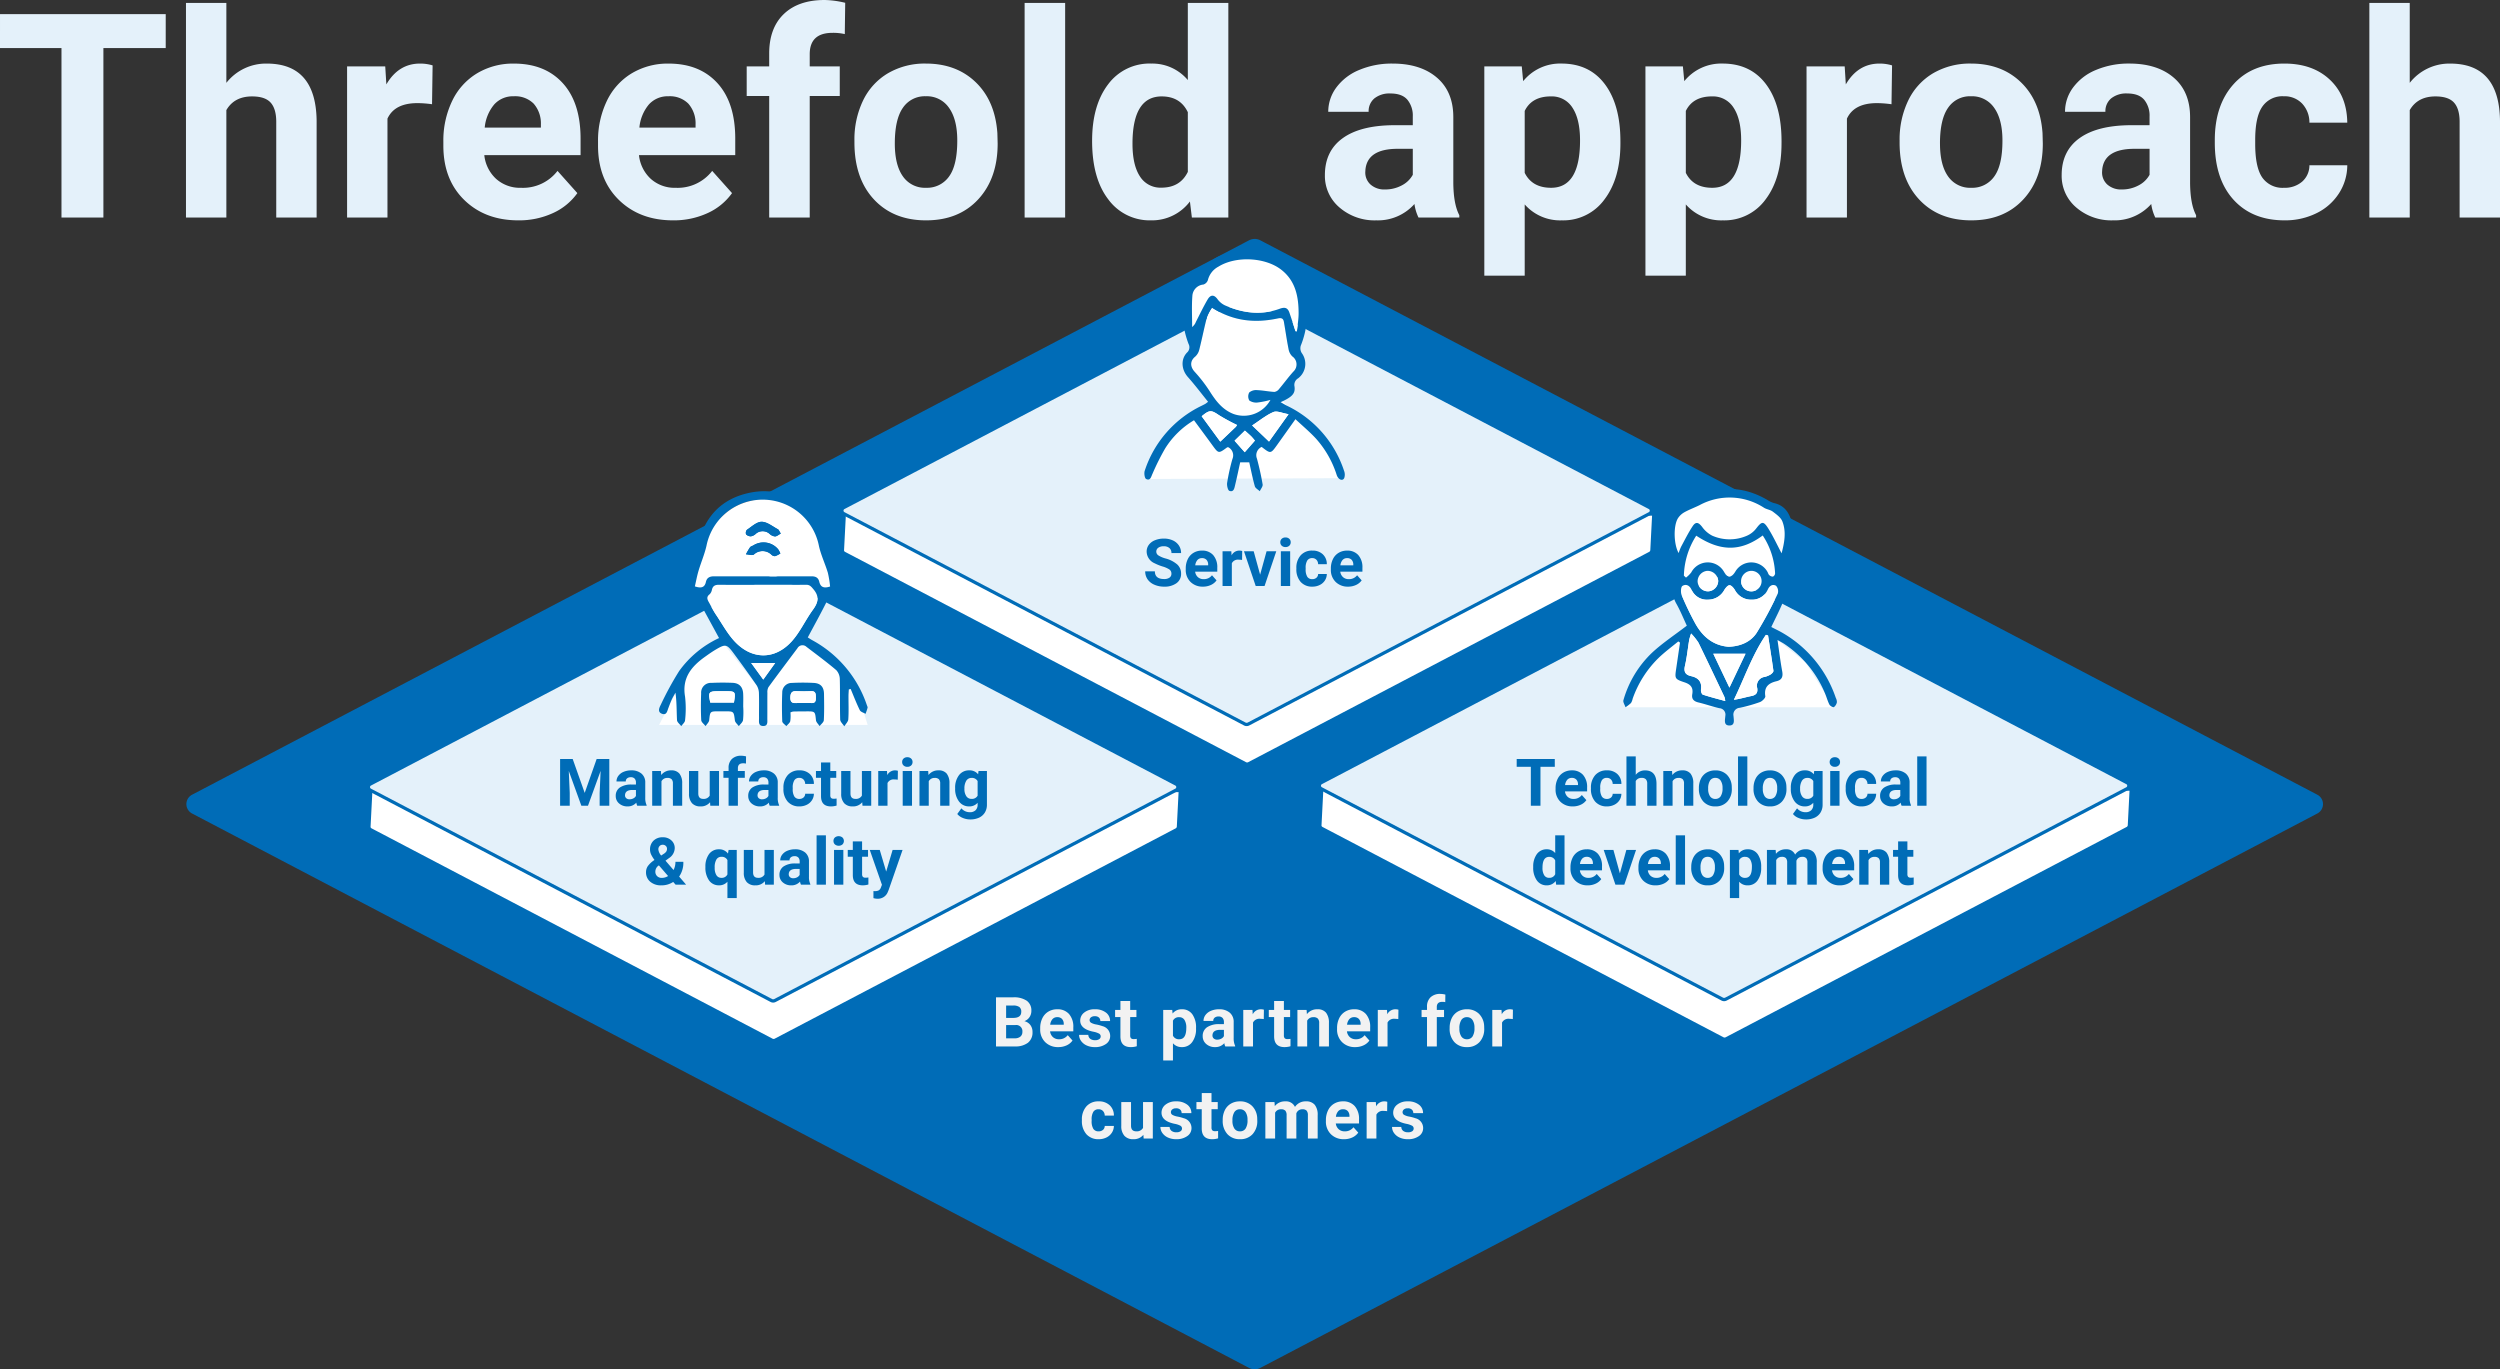 <svg xmlns="http://www.w3.org/2000/svg" width="760.061" height="416.33" viewBox="0 0 760.061 416.33">
  <rect x="0" y="0" width="760.061" height="416.33" fill="#333333" stroke="none"/>
  <g id="グループ_25517" data-name="グループ 25517" transform="translate(-301.841 -3235.143)">
    <g id="グループ_9275" data-name="グループ 9275" transform="translate(-22.314 -1077.715)">
      <path id="パス_38322" data-name="パス 38322" d="M-331.072-51.529h-18.946V0h-12.744V-51.529h-18.691V-61.852h50.382Zm18.437,10.578a15.323,15.323,0,0,1,12.277-5.862q14.953,0,15.166,17.375V0h-12.277V-29.1q0-3.951-1.7-5.841t-5.65-1.89q-5.4,0-7.816,4.163V0h-12.277V-65.25h12.277Zm62.531,6.5a33.352,33.352,0,0,0-4.418-.34q-6.967,0-9.133,4.715V0h-12.277V-45.964h11.6l.34,5.48q3.7-6.33,10.238-6.33a12.864,12.864,0,0,1,3.823.552ZM-223.851.85q-10.11,0-16.461-6.2t-6.351-16.525v-1.189a27.766,27.766,0,0,1,2.676-12.383,19.641,19.641,0,0,1,7.583-8.411,21.283,21.283,0,0,1,11.194-2.952q9.431,0,14.847,5.947T-204.947-24v5.013h-29.269a11.4,11.4,0,0,0,3.59,7.222,10.851,10.851,0,0,0,7.583,2.719,13.251,13.251,0,0,0,11.087-5.14l6.032,6.754a18.43,18.43,0,0,1-7.477,6.1A24.529,24.529,0,0,1-223.851.85Zm-1.4-37.723a7.688,7.688,0,0,0-5.926,2.464,12.729,12.729,0,0,0-2.91,7.052h17.077v-.977a9.075,9.075,0,0,0-2.209-6.308A7.934,7.934,0,0,0-225.253-36.873ZM-176.825.85q-10.11,0-16.461-6.2t-6.351-16.525v-1.189a27.766,27.766,0,0,1,2.676-12.383,19.641,19.641,0,0,1,7.583-8.411,21.283,21.283,0,0,1,11.194-2.952q9.431,0,14.847,5.947T-157.921-24v5.013H-187.19a11.4,11.4,0,0,0,3.59,7.222,10.851,10.851,0,0,0,7.583,2.719,13.251,13.251,0,0,0,11.087-5.14l6.032,6.754a18.43,18.43,0,0,1-7.477,6.1A24.529,24.529,0,0,1-176.825.85Zm-1.4-37.723a7.688,7.688,0,0,0-5.926,2.464,12.729,12.729,0,0,0-2.91,7.052h17.077v-.977a9.075,9.075,0,0,0-2.209-6.308A7.934,7.934,0,0,0-178.227-36.873ZM-147.6,0V-36.958h-6.839v-9.006h6.839v-3.908q0-7.731,4.439-12t12.426-4.269a28.7,28.7,0,0,1,6.245.85l-.127,9.516a15.652,15.652,0,0,0-3.738-.382q-6.924,0-6.924,6.5v3.7h9.133v9.006h-9.133V0Zm25.913-23.407A27.259,27.259,0,0,1-119.052-35.6a19.281,19.281,0,0,1,7.583-8.284,22.123,22.123,0,0,1,11.491-2.931q9.3,0,15.187,5.692t6.563,15.463l.085,3.144q0,10.578-5.9,16.971T-99.893.85q-9.94,0-15.866-6.372t-5.926-17.332Zm12.277.892q0,6.542,2.464,10a8.132,8.132,0,0,0,7.052,3.462,8.151,8.151,0,0,0,6.967-3.42q2.506-3.42,2.506-10.939,0-6.415-2.506-9.94a8.151,8.151,0,0,0-7.052-3.526,8.018,8.018,0,0,0-6.967,3.5Q-109.408-29.864-109.408-22.515ZM-57.625,0H-69.944V-65.25h12.319Zm8.2-23.322q0-10.748,4.822-17.12a15.644,15.644,0,0,1,13.19-6.372A14.078,14.078,0,0,1-20.327-41.8V-65.25H-8.008V0H-19.095l-.595-4.885A14.447,14.447,0,0,1-31.5.85,15.6,15.6,0,0,1-44.52-5.544Q-49.426-11.937-49.426-23.322Zm12.277.892q0,6.457,2.251,9.9a7.337,7.337,0,0,0,6.542,3.441q5.692,0,8.029-4.8V-32.03q-2.294-4.8-7.944-4.8Q-37.149-36.831-37.149-22.43ZM49.808,0a13.633,13.633,0,0,1-1.232-4.121A14.855,14.855,0,0,1,36.979.85,16.32,16.32,0,0,1,25.786-3.059a12.569,12.569,0,0,1-4.439-9.855q0-7.307,5.416-11.215T42.417-28.08h5.65v-2.634a7.574,7.574,0,0,0-1.635-5.1Q44.8-37.723,41.27-37.723a7.315,7.315,0,0,0-4.864,1.487,5.051,5.051,0,0,0-1.763,4.078H22.366a12.332,12.332,0,0,1,2.464-7.392A16.286,16.286,0,0,1,31.8-44.881a25.39,25.39,0,0,1,10.11-1.933q8.5,0,13.488,4.269t4.991,12V-10.62q.042,6.542,1.827,9.9V0ZM39.656-8.539a10.574,10.574,0,0,0,5.013-1.211,7.952,7.952,0,0,0,3.4-3.25v-7.9H43.479q-9.218,0-9.813,6.372l-.042.722a4.915,4.915,0,0,0,1.614,3.781A6.27,6.27,0,0,0,39.656-8.539Zm71.537-14.019q0,10.62-4.822,17.013A15.459,15.459,0,0,1,93.351.85,14.32,14.32,0,0,1,82.094-3.993V17.672H69.817V-45.964H81.2l.425,4.5a14.429,14.429,0,0,1,11.64-5.353q8.5,0,13.211,6.287t4.715,17.332Zm-12.277-.892q0-6.415-2.273-9.9a7.4,7.4,0,0,0-6.606-3.483q-5.777,0-7.944,4.418v18.819q2.251,4.545,8.029,4.545Q98.916-9.048,98.916-23.449Zm61.257.892q0,10.62-4.822,17.013A15.459,15.459,0,0,1,142.331.85a14.32,14.32,0,0,1-11.257-4.843V17.672H118.8V-45.964h11.385l.425,4.5a14.429,14.429,0,0,1,11.64-5.353q8.5,0,13.211,6.287t4.715,17.332ZM147.9-23.449q0-6.415-2.273-9.9a7.4,7.4,0,0,0-6.606-3.483q-5.777,0-7.944,4.418v18.819q2.251,4.545,8.029,4.545Q147.9-9.048,147.9-23.449Zm45.709-11a33.352,33.352,0,0,0-4.418-.34q-6.967,0-9.133,4.715V0H167.777V-45.964h11.6l.34,5.48q3.7-6.33,10.238-6.33a12.864,12.864,0,0,1,3.823.552Zm2.464,11.045A27.259,27.259,0,0,1,198.7-35.6a19.281,19.281,0,0,1,7.583-8.284,22.123,22.123,0,0,1,11.491-2.931q9.3,0,15.187,5.692t6.563,15.463l.085,3.144q0,10.578-5.9,16.971T217.861.85q-9.94,0-15.866-6.372t-5.926-17.332Zm12.277.892q0,6.542,2.464,10a8.132,8.132,0,0,0,7.052,3.462,8.151,8.151,0,0,0,6.967-3.42q2.506-3.42,2.506-10.939,0-6.415-2.506-9.94a8.151,8.151,0,0,0-7.052-3.526,8.018,8.018,0,0,0-6.967,3.5Q208.345-29.864,208.345-22.515ZM273.808,0a13.633,13.633,0,0,1-1.232-4.121,14.855,14.855,0,0,1-11.6,4.97,16.32,16.32,0,0,1-11.194-3.908,12.569,12.569,0,0,1-4.439-9.855q0-7.307,5.416-11.215t15.654-3.951h5.65v-2.634a7.574,7.574,0,0,0-1.635-5.1q-1.635-1.912-5.161-1.912a7.315,7.315,0,0,0-4.864,1.487,5.051,5.051,0,0,0-1.763,4.078H246.365a12.332,12.332,0,0,1,2.464-7.392,16.286,16.286,0,0,1,6.967-5.331,25.39,25.39,0,0,1,10.11-1.933q8.5,0,13.488,4.269t4.991,12V-10.62q.042,6.542,1.827,9.9V0ZM263.655-8.539a10.574,10.574,0,0,0,5.013-1.211,7.952,7.952,0,0,0,3.4-3.25v-7.9h-4.588q-9.218,0-9.813,6.372l-.042.722a4.915,4.915,0,0,0,1.614,3.781A6.27,6.27,0,0,0,263.655-8.539Zm49.277-.51a8.052,8.052,0,0,0,5.522-1.869,6.549,6.549,0,0,0,2.209-4.97h11.512a15.748,15.748,0,0,1-2.549,8.56A16.818,16.818,0,0,1,322.767-1.3,21.472,21.472,0,0,1,313.145.85q-9.855,0-15.548-6.266T291.9-22.727v-.807q0-10.62,5.65-16.95t15.505-6.33q8.624,0,13.827,4.906t5.289,13.063H320.664a8.367,8.367,0,0,0-2.209-5.8,7.385,7.385,0,0,0-5.607-2.23,7.4,7.4,0,0,0-6.478,3.122q-2.188,3.122-2.188,10.132v1.274q0,7.094,2.167,10.2A7.491,7.491,0,0,0,312.932-9.048Zm38.232-31.9a15.323,15.323,0,0,1,12.277-5.862q14.953,0,15.166,17.375V0H366.33V-29.1q0-3.951-1.7-5.841t-5.65-1.89q-5.4,0-7.816,4.163V0H338.888V-65.25h12.277Z" transform="translate(705.609 4379)" fill="#e4f1fa"/>
      <g id="グループ_8968" data-name="グループ 8968">
        <path id="パス_20293" data-name="パス 20293" d="M1338.9,934.494l-321.28,168.519a2.723,2.723,0,0,0,0,4.9l321.28,168.515a3.2,3.2,0,0,0,2.956,0l321.279-168.515a2.725,2.725,0,0,0,0-4.9L1341.852,934.494A3.216,3.216,0,0,0,1338.9,934.494Z" transform="translate(-634.764 3451.864)" fill="#006cb7" stroke="#006cb7" stroke-miterlimit="10" stroke-width="1"/>
        <g id="グループ_8825" data-name="グループ 8825" transform="translate(580.102 4403.082)">
          <path id="パス_19621" data-name="パス 19621" d="M1253.04,992.56l-1.957-1.026L1139.81,938.706a1.213,1.213,0,0,0-1.121,0L1026.626,992.56h-9.852l-.584,11.383h.076a1.06,1.06,0,0,0,.508.57l121.915,63.947a1.213,1.213,0,0,0,1.121,0l121.915-63.947a1.06,1.06,0,0,0,.508-.57h.076l.583-11.383Z" transform="translate(-1016.043 -926.518)" fill="#fff" stroke="#006cb7" stroke-miterlimit="10" stroke-width="1"/>
          <path id="パス_19622" data-name="パス 19622" d="M1138.577,934.271l-121.915,63.947a1.033,1.033,0,0,0,0,1.861l121.915,63.946a1.213,1.213,0,0,0,1.122,0l121.915-63.946a1.034,1.034,0,0,0,0-1.861L1139.7,934.271A1.221,1.221,0,0,0,1138.577,934.271Z" transform="translate(-1016.077 -934.135)" fill="#e4f1fa" stroke="#006cb7" stroke-miterlimit="10" stroke-width="1"/>
        </g>
        <g id="グループ_8826" data-name="グループ 8826" transform="translate(436.151 4487.142)">
          <path id="パス_19621-2" data-name="パス 19621" d="M1253.04,992.56l-1.957-1.026L1139.81,938.706a1.213,1.213,0,0,0-1.121,0L1026.626,992.56h-9.852l-.584,11.383h.076a1.06,1.06,0,0,0,.508.57l121.915,63.947a1.213,1.213,0,0,0,1.121,0l121.915-63.947a1.06,1.06,0,0,0,.508-.57h.076l.583-11.383Z" transform="translate(-1016.043 -926.518)" fill="#fff" stroke="#006cb7" stroke-miterlimit="10" stroke-width="1"/>
          <path id="パス_19622-2" data-name="パス 19622" d="M1138.577,934.271l-121.915,63.947a1.033,1.033,0,0,0,0,1.861l121.915,63.946a1.213,1.213,0,0,0,1.122,0l121.915-63.946a1.034,1.034,0,0,0,0-1.861L1139.7,934.271A1.221,1.221,0,0,0,1138.577,934.271Z" transform="translate(-1016.077 -934.135)" fill="#e4f1fa" stroke="#006cb7" stroke-miterlimit="10" stroke-width="1"/>
        </g>
        <g id="グループ_8827" data-name="グループ 8827" transform="translate(725.263 4486.716)">
          <path id="パス_19621-3" data-name="パス 19621" d="M1253.04,992.56l-1.957-1.026L1139.81,938.706a1.213,1.213,0,0,0-1.121,0L1026.626,992.56h-9.852l-.584,11.383h.076a1.06,1.06,0,0,0,.508.57l121.915,63.947a1.213,1.213,0,0,0,1.121,0l121.915-63.947a1.06,1.06,0,0,0,.508-.57h.076l.583-11.383Z" transform="translate(-1016.044 -926.518)" fill="#fff" stroke="#006cb7" stroke-miterlimit="10" stroke-width="1"/>
          <path id="パス_19622-3" data-name="パス 19622" d="M1138.577,934.271l-121.915,63.947a1.033,1.033,0,0,0,0,1.861l121.915,63.946a1.213,1.213,0,0,0,1.122,0l121.915-63.946a1.034,1.034,0,0,0,0-1.861L1139.7,934.271A1.221,1.221,0,0,0,1138.577,934.271Z" transform="translate(-1016.077 -934.135)" fill="#e4f1fa" stroke="#006cb7" stroke-miterlimit="10" stroke-width="1"/>
        </g>
        <g id="グループ_8828" data-name="グループ 8828" transform="translate(672.072 4389.159)">
          <path id="パス_20277" data-name="パス 20277" d="M724.844,521.394l12.849,10.9,4.536,11.1-60.209.263,8.819-14.72,14.631-11.63,14.34,2.291a9.226,9.226,0,0,1-11.28,4.266c-3.341-1.319-5.362-3.99-7.214-6.925a44.646,44.646,0,0,0-4.578-5.914c-1.422-1.586-1.377-3.333.227-4.607a4.247,4.247,0,0,0,1.239-2.214c.827-3.271,1.472-6.59,2.327-9.853a13.352,13.352,0,0,1,1.515-2.806c6.4,4.153,13.067,4.767,20.026,3.283,1.167-.248,1.656.05,1.836,1.07.483,2.749.865,5.517,1.412,8.251a4.01,4.01,0,0,0,1.167,2.242,2.959,2.959,0,0,1,.305,4.6c-1.54,1.7-2.886,3.576-4.373,5.328a2.166,2.166,0,0,1-1.382.854" transform="translate(-681.484 -474.328)" fill="#fff"/>
          <path id="パス_20278" data-name="パス 20278" d="M701.069,527.078c-2.084-2.576-4.018-5.15-6.15-7.544-1.929-2.167-2.249-5.342-.257-7.422a2.137,2.137,0,0,0,.472-2.623,28.863,28.863,0,0,1-1.619-14.151c.418-2.789,1.647-5.045,4.44-6.172a1.728,1.728,0,0,0,.825-.78c2.387-4.907,6.82-6.57,11.754-7.074a25.007,25.007,0,0,1,7.344.5c7.724,1.552,12.335,6.912,13.116,15.077a26.475,26.475,0,0,1-1.757,13.148,2.741,2.741,0,0,0,.31,2.212,5.533,5.533,0,0,1-1.094,7.682,2.311,2.311,0,0,0-1.115,2.461c.317,2.161-.694,3.216-4.223,4.8.8.445,1.355.8,1.946,1.085A33.554,33.554,0,0,1,742.4,548.033a3.19,3.19,0,0,1,.05,2.254c-.5.977-1.792.485-2.277-.954a30.412,30.412,0,0,0-6.282-11.045c-1.871-2.036-4.016-3.821-6.262-5.929-2.019,2.838-3.776,5.318-5.545,7.792-1.981,2.771-1.986,2.768-4.723.64a2.775,2.775,0,0,0-1.422,3.6c.682,2.574,1.275,5.18,1.714,7.806.1.622-.559,1.372-.869,2.064-.517-.5-1.329-.907-1.5-1.5-.67-2.366-1.14-4.79-1.7-7.28H710.83c-.49,2.217-.977,4.541-1.529,6.849-.225.937-.392,2.3-1.741,1.831-.482-.168-.83-1.657-.7-2.459a62.44,62.44,0,0,1,1.6-7.214,2.8,2.8,0,0,0-1.234-3.593c-.113.008-.278-.03-.369.035-2.619,1.931-2.607,1.924-4.521-.709-1.8-2.476-3.628-4.931-5.547-7.537a25.987,25.987,0,0,0-8.789,8.6,73.78,73.78,0,0,0-3.828,7.662c-.42.869-.623,2.251-1.932,1.6-.465-.23-.685-1.772-.43-2.511a33.453,33.453,0,0,1,17.307-19.761c.359-.177.715-.357,1.067-.545C700.3,527.672,700.394,527.579,701.069,527.078Zm1.194-28.639a13.344,13.344,0,0,0-1.515,2.806c-.855,3.263-1.5,6.582-2.327,9.853a4.247,4.247,0,0,1-1.239,2.214c-1.6,1.274-1.649,3.021-.227,4.606a44.642,44.642,0,0,1,4.578,5.914c1.852,2.936,3.873,5.607,7.214,6.925a9.226,9.226,0,0,0,11.28-4.266,25.922,25.922,0,0,1-3.815.789,3.721,3.721,0,0,1-2.608-.6,2.5,2.5,0,0,1-.018-2.444,3.253,3.253,0,0,1,2.414-.707c1.755.067,3.5.448,5.253.542a2.166,2.166,0,0,0,1.382-.854c1.487-1.752,2.833-3.628,4.373-5.328a2.959,2.959,0,0,0-.305-4.6,4.01,4.01,0,0,1-1.167-2.242c-.547-2.734-.929-5.5-1.412-8.251-.18-1.02-.669-1.319-1.836-1.07C715.33,503.206,708.664,502.592,702.262,498.439Zm25.38,7.174.429.023c.182-1.811.515-3.619.517-5.43.005-5.078-.922-9.871-5.217-13.248-4.893-3.849-13.813-4.281-19.108-1.005a6.355,6.355,0,0,0-3.248,4.1,2.143,2.143,0,0,1-1.377,1.372,3.679,3.679,0,0,0-3.348,3.459c-.237,3.121-.065,6.274-.065,9.411a3.188,3.188,0,0,0,1.125-1.487c1.175-2.3,2.284-4.642,3.593-6.864.784-1.329,1.832-1.635,2.966-.107a6,6,0,0,0,2.256,1.9c5.42,2.376,11.01,3.118,16.687,1.044,1.569-.574,2.429-.3,2.943,1.184C726.443,501.839,727.029,503.729,727.642,505.613Zm-2.112,25.238c-1.9-.318-3.523-1.125-4.6-.662-2.246.964-4.2,2.6-6.462,4.081l5.127,4.895Zm-20.753,8.336c1.754-1.667,3.249-3.078,4.728-4.5a2.4,2.4,0,0,0,.348-.565,60.56,60.56,0,0,1-5.435-2.949c-2.4-1.629-2.884-1.706-5.293.3C700.954,533.964,702.784,536.465,704.777,539.187Zm7.487-3.356-3.149,3.076,3.094,3.494c1.162-1.322,2.1-2.4,3.1-3.534-.452-.522-.767-.937-1.135-1.3C713.568,536.982,712.923,536.426,712.264,535.831Z" transform="translate(-681.699 -481.219)" fill="#006cb7"/>
          <path id="パス_20279" data-name="パス 20279" d="M721.852,504.6c-.613-1.884-1.2-3.775-1.847-5.647-.513-1.485-1.374-1.757-2.943-1.184-5.677,2.074-11.267,1.332-16.687-1.044a6,6,0,0,1-2.256-1.9c-1.134-1.529-2.182-1.222-2.966.107-1.309,2.222-2.418,4.563-3.593,6.864a3.187,3.187,0,0,1-1.125,1.487c0-3.138-.172-6.29.065-9.411a3.679,3.679,0,0,1,3.348-3.459,2.144,2.144,0,0,0,1.377-1.372,6.355,6.355,0,0,1,3.248-4.1c5.3-3.276,14.215-2.844,19.108,1.005,4.295,3.376,5.222,8.169,5.217,13.248,0,1.811-.335,3.62-.517,5.43Z" transform="translate(-675.909 -480.204)" fill="#fff"/>
          <path id="パス_20280" data-name="パス 20280" d="M712.418,511.31l-5.94,8.314-5.127-4.895c2.261-1.48,4.216-3.118,6.462-4.081C708.895,510.185,710.522,510.992,712.418,511.31Z" transform="translate(-668.587 -461.678)" fill="#fff"/>
          <path id="パス_20281" data-name="パス 20281" d="M697.8,519.684c-1.992-2.723-3.823-5.223-5.652-7.719,2.409-2,2.893-1.927,5.293-.3a60.543,60.543,0,0,0,5.435,2.949,2.4,2.4,0,0,1-.348.565C701.052,516.606,699.557,518.016,697.8,519.684Z" transform="translate(-674.725 -461.716)" fill="#fff"/>
          <path id="パス_20282" data-name="パス 20282" d="M701.292,513.976c.659.6,1.3,1.15,1.912,1.741.368.358.684.774,1.135,1.3-1,1.137-1.941,2.212-3.1,3.534l-3.094-3.494Z" transform="translate(-670.727 -459.364)" fill="#fff"/>
        </g>
        <g id="グループ_8829" data-name="グループ 8829" transform="translate(524.52 4462.201)">
          <path id="パス_20266" data-name="パス 20266" d="M664.9,603.271h63.418l-2.639-8.458-6.871-8.182-8.679-9.96L694.555,591.2l-11.409-14.346-7.362,5.59Z" transform="translate(-664.895 -532.219)" fill="#fff"/>
          <path id="パス_20267" data-name="パス 20267" d="M722.591,610.275c-.033.625-.093,1.25-.1,1.877-.01,2.4.1,4.8-.057,7.2-.048.735-.794,1.425-1.219,2.136-.435-.689-1.227-1.367-1.249-2.069-.123-4.063,0-8.133-.115-12.2a4.158,4.158,0,0,0-1.054-2.8c-2.931-2.481-6.024-4.772-9.081-7.1a1.754,1.754,0,0,0-2.749.428c-2.947,3.943-5.919,7.869-8.82,11.846a3.18,3.18,0,0,0-.31,1.716c-.032,2.6,0,5.2-.022,7.8-.008.96.26,2.272-1.212,2.284-1.609.012-1.3-1.389-1.309-2.4-.027-2.533.057-5.067-.03-7.6a4.7,4.7,0,0,0-.715-2.4c-2.232-3.236-4.54-6.42-6.88-9.58-2.2-2.973-2.538-3.031-5.624-1.205-1.087.643-2.119,1.382-3.151,2.116-4.176,2.966-7.077,6.479-6.089,12.151a31.651,31.651,0,0,1,0,7.184c-.035.612-.755,1.184-1.16,1.774-.45-.609-1.255-1.2-1.289-1.831-.143-2.719-.062-5.45-.472-8.353-.378.692-.8,1.365-1.127,2.082-.385.847-.7,1.729-1.03,2.6-.348.905-.5,2.234-1.889,1.757-1.487-.512-.9-1.8-.445-2.7a96.313,96.313,0,0,1,5.608-10.3,31.114,31.114,0,0,1,12.134-10.042c-1.6-2.944-3.149-5.778-4.693-8.613a8.382,8.382,0,0,1-1.1-2.106c-.305-1.51-.885-2.356-2.623-2.266-.392.02-1.174-1.039-1.205-1.632-.145-2.707-.11-5.312,1.407-7.877,1.147-1.939,1.451-4.395,2.031-6.644,2.011-7.791,6.855-12.941,14.638-14.838,7.927-1.934,14.758.388,20.151,6.579,2.424,2.783,3.608,6.142,4.451,9.7.545,2.306,1.781,4.45,2.306,6.757a41.067,41.067,0,0,1,.7,7.022c.017.327-.839,1.015-1.249.984-1.46-.11-1.585.869-2.076,1.854-1.8,3.623-3.768,7.161-5.76,10.89.437.272.914.6,1.417.875a35.142,35.142,0,0,1,16.56,19.751c.09.25.255.537.2.763-.15.63-.4,1.237-.607,1.852-.6-.363-1.487-.583-1.747-1.112-1.035-2.1-1.874-4.3-2.786-6.464Zm-5.693-31.3a31.3,31.3,0,0,0-.685-4.185c-.818-2.726-2.081-5.337-2.7-8.1a17.425,17.425,0,0,0-34.2-.078c-.585,2.574-1.654,5.037-2.407,7.577-.469,1.579-.764,3.209-1.12,4.753,2.022.68,2.991.272,3.351-1.332.3-1.324,1.179-1.737,2.5-1.732q14.8.045,29.6-.005c1.214,0,2.067.368,2.367,1.641C713.957,579.006,714.814,579.679,716.9,578.977Zm-20.515-.505c-4.4,0-8.8.032-13.2-.022-1.152-.015-1.9.26-2.2,1.457a2.608,2.608,0,0,1-.692,1.412c-1.255.952-.565,1.854-.063,2.773.634,1.159,1.236,2.344,1.972,3.438,1.927,2.856,3.579,6,5.957,8.431,5.168,5.283,11.905,5.27,16.925-.147,2.618-2.824,4.248-6.542,6.542-9.7,1.567-2.154,2.177-3.958.238-6.265-.705-.837-1.12-1.414-2.279-1.4C705.184,578.509,700.783,578.475,696.383,578.472Zm3.818,23.761H692.91c1.294,1.78,2.4,3.3,3.666,5.042Z" transform="translate(-664.894 -550.008)" fill="#006cb7"/>
          <path id="パス_20268" data-name="パス 20268" d="M685.4,592.3a25.814,25.814,0,0,1-.06,3.986c-.107.67-.835,1.242-1.282,1.859-.417-.577-1.122-1.115-1.2-1.736-.35-2.766-.285-2.774-3.064-2.774l-1.8,0c-2.721,0-2.658.01-2.946,2.7-.067.63-.719,1.2-1.1,1.8-.46-.6-1.285-1.185-1.319-1.809-.142-2.723-.128-5.458-.027-8.186a2.952,2.952,0,0,1,3.159-3.151c2.126-.1,4.263-.107,6.39-.017,2.042.087,3.126,1.252,3.228,3.331.065,1.329.012,2.664.012,4Zm-2.828-1.327c.552-3.388.493-3.46-2.639-3.456-.662,0-1.325,0-1.987,0-3.066,0-3.253.243-2.571,3.454Z" transform="translate(-659.801 -526.719)" fill="#006cb7"/>
          <path id="パス_20269" data-name="パス 20269" d="M689.888,593.974a11.525,11.525,0,0,1-.053,2.644c-.135.572-.779,1.022-1.2,1.526-.432-.489-1.22-.964-1.24-1.469-.112-2.921-.122-5.853,0-8.774a2.887,2.887,0,0,1,2.984-2.9,63.27,63.27,0,0,1,6.58,0c2.107.11,3.1,1.229,3.133,3.354.042,2.661.09,5.325-.053,7.977-.035.625-.832,1.207-1.277,1.807-.387-.6-1.047-1.169-1.114-1.8-.283-2.683-.218-2.694-2.951-2.688q-1.993,0-3.988.047A3.774,3.774,0,0,0,689.888,593.974Zm3.918-2.864c.8,0,1.592-.045,2.382.01,1.381.1,1.442-.755,1.427-1.782-.013-1.009-.057-1.874-1.427-1.829-1.455.047-2.917.088-4.366,0-1.479-.1-1.931.482-1.959,1.942-.03,1.565.739,1.756,1.959,1.671C692.481,591.073,693.144,591.11,693.806,591.11Z" transform="translate(-649.939 -526.721)" fill="#006cb7"/>
          <path id="パス_20270" data-name="パス 20270" d="M712.54,577.951c-2.084.7-2.941.028-3.293-1.46-.3-1.272-1.154-1.642-2.367-1.641q-14.8.033-29.6,0c-1.324,0-2.206.409-2.5,1.732-.36,1.6-1.329,2.012-3.351,1.332.357-1.544.652-3.174,1.12-4.753.754-2.541,1.822-5,2.408-7.577a17.425,17.425,0,0,1,34.2.078c.617,2.763,1.879,5.373,2.7,8.1A31.3,31.3,0,0,1,712.54,577.951Zm-14.995-16.1c-.442-.684-.577-1.15-.875-1.307-1.624-.86-3.284-2.262-4.94-2.271-1.5-.007-3.033,1.487-4.473,2.439a1.408,1.408,0,0,0-.265,1.365,2,2,0,0,0,1.472.612,2.761,2.761,0,0,0,1.41-.694,3.161,3.161,0,0,1,4.33,0,2.79,2.79,0,0,0,1.6.729C696.358,562.706,696.895,562.206,697.545,561.856Zm-.123,6.057a7.467,7.467,0,0,0-.688-1.289,5.784,5.784,0,0,0-7.521-1.17c-.347.2-.81.307-1.022.6a21.675,21.675,0,0,0-1.23,2.109c.817.045,1.9.445,2.406.068a3.855,3.855,0,0,1,5.358.07,1.551,1.551,0,0,0,1.077.432A7.375,7.375,0,0,0,697.422,567.913Z" transform="translate(-660.537 -548.982)" fill="#fff"/>
          <path id="パス_20271" data-name="パス 20271" d="M690.506,567.092c4.4,0,8.8.035,13.2-.022,1.159-.015,1.574.562,2.279,1.4,1.939,2.307,1.329,4.111-.238,6.265-2.294,3.156-3.925,6.874-6.542,9.7-5.02,5.417-11.757,5.43-16.925.147-2.377-2.429-4.03-5.575-5.957-8.431-.737-1.094-1.339-2.279-1.972-3.438-.5-.919-1.192-1.821.063-2.773a2.608,2.608,0,0,0,.692-1.412c.3-1.2,1.047-1.472,2.2-1.457C681.7,567.122,686.106,567.09,690.506,567.092Z" transform="translate(-659.017 -538.626)" fill="#fff"/>
          <path id="パス_20272" data-name="パス 20272" d="M688.99,581.333l-3.625,5.042c-1.27-1.746-2.372-3.261-3.666-5.042Z" transform="translate(-653.683 -529.108)" fill="#fff"/>
          <path id="パス_20273" data-name="パス 20273" d="M681.566,589.934h-7.2c-.682-3.211-.5-3.451,2.571-3.455.662,0,1.325,0,1.987,0C682.06,586.475,682.118,586.546,681.566,589.934Z" transform="translate(-658.791 -525.675)" fill="#fff"/>
          <path id="パス_20274" data-name="パス 20274" d="M692.785,590.075c-.662,0-1.326-.037-1.984.008-1.22.085-1.989-.1-1.959-1.67.029-1.46.48-2.037,1.959-1.942,1.449.092,2.911.05,4.366,0,1.371-.045,1.414.82,1.427,1.829.015,1.027-.047,1.879-1.427,1.782C694.377,590.03,693.581,590.075,692.785,590.075Z" transform="translate(-648.918 -525.686)" fill="#fff"/>
          <path id="パス_20275" data-name="パス 20275" d="M691.35,559.162c-.65.35-1.187.85-1.746.877a2.791,2.791,0,0,1-1.6-.729,3.161,3.161,0,0,0-4.33,0,2.761,2.761,0,0,1-1.41.693,2,2,0,0,1-1.472-.612,1.408,1.408,0,0,1,.265-1.366c1.44-.952,2.978-2.446,4.473-2.439,1.656.008,3.316,1.411,4.94,2.271C690.773,558.011,690.908,558.478,691.35,559.162Z" transform="translate(-654.341 -546.288)" fill="#006cb7"/>
          <path id="パス_20276" data-name="パス 20276" d="M691.206,562.7a7.375,7.375,0,0,1-1.62.82,1.552,1.552,0,0,1-1.077-.432,3.855,3.855,0,0,0-5.358-.07c-.5.377-1.589-.023-2.406-.068a21.691,21.691,0,0,1,1.23-2.109c.212-.294.675-.4,1.022-.6a5.784,5.784,0,0,1,7.521,1.17A7.465,7.465,0,0,1,691.206,562.7Z" transform="translate(-654.32 -543.772)" fill="#006cb7"/>
        </g>
        <g id="グループ_8830" data-name="グループ 8830" transform="translate(817.682 4461.527)">
          <path id="パス_20283" data-name="パス 20283" d="M688.913,658.231h63.342l-8.627-13.643-8.513-6.814-1.241,9.362-5.08,2.333.151,2.905L719,655.139,708.852,635.8,693.12,646.069Z" transform="translate(-688.242 -591.876)" fill="#fff"/>
          <path id="パス_20284" data-name="パス 20284" d="M733.5,651.412c1.3.679,2.442,1.205,3.516,1.842a36.216,36.216,0,0,1,16.093,19.7,2.742,2.742,0,0,1,.335,1.336,2.47,2.47,0,0,1-.917,1.479c-.238.138-1.132-.352-1.345-.758-.552-1.054-.85-2.236-1.317-3.338A33.5,33.5,0,0,0,737.5,656.586c-.538-.362-1.122-.657-2.116-1.232.51,3.469.879,6.526,1.437,9.545.3,1.62-.12,2.612-1.727,2.992-2.418.572-3.851,1.741-3.413,4.558.082.517-.93,1.526-1.632,1.784a46.471,46.471,0,0,1-6.142,1.745,2.062,2.062,0,0,0-1.894,2.479c.05,1.082.554,2.848-1.177,2.894-1.959.052-1.357-1.816-1.309-2.931a1.946,1.946,0,0,0-1.807-2.321c-2.137-.493-4.218-1.239-6.354-1.746-1.412-.335-2.147-1.045-1.892-2.506.342-1.967-.417-2.969-2.349-3.613-3.031-1.007-2.981-1.149-2.521-4.273q.575-3.9,1.139-7.8l-.519-.38c-2.062,1.726-4.251,3.323-6.16,5.2a32.312,32.312,0,0,0-7.718,12.242,3.81,3.81,0,0,1-.5,1.292,11.944,11.944,0,0,1-1.665,1.294c-.23-.72-.817-1.549-.637-2.144a32.023,32.023,0,0,1,8.81-14.535c3.146-2.9,6.765-5.285,10.467-8.122-.95-2.017-1.961-4.55-3.3-6.891a10.135,10.135,0,0,1-1.1-5.764,26.7,26.7,0,0,0-.3-5.273c-.682-4.191-2.069-8.293-1.332-12.637.582-3.428,2.086-6.009,5.79-6.782a6.56,6.56,0,0,0,1.769-.892c7.649-4.406,15.295-4.436,22.945,0a7.3,7.3,0,0,0,1.961.945c3.331.735,4.821,3.051,5.508,6.139.885,3.985-.182,7.818-.937,11.662-.51,2.6-1.174,5.1-.742,7.854.223,1.424-.474,3.088-1.06,4.52C735.994,646.4,734.732,648.807,733.5,651.412Zm-12.982,6.009c3.586-.132,6.7-1.427,8.553-4.271a116.036,116.036,0,0,0,6.4-11.92,2.482,2.482,0,0,0-.538-2.361c-.959-.533-1.914-.133-2.5,1.134a5.187,5.187,0,0,1-4.97,3.1,5.559,5.559,0,0,1-5.065-3c-.368-.605-1.074-1.41-1.605-1.4-.547.015-1.2.835-1.582,1.445a5.617,5.617,0,0,1-4.9,2.948,5.085,5.085,0,0,1-5.033-2.976c-.668-1.444-1.757-1.844-2.8-1.2-.494.307-.572,1.989-.233,2.8a91.726,91.726,0,0,0,4.056,8.456C712.522,654.264,715.756,657.04,720.513,657.42Zm16.12-28.412c.832-3.189,1.491-6.485.23-9.7-.469-1.192-1.8-2.122-2.893-2.964-.749-.573-1.841-.677-2.666-1.175a19.177,19.177,0,0,0-19.591-.815c-1.519.755-3.129,1.335-4.608,2.156a5.616,5.616,0,0,0-1.992,1.851c-1.43,2.323-1.275,7.986.218,10.573a16.407,16.407,0,0,1,.735-1.907c1.13-2.1,2.2-4.246,3.5-6.235.975-1.485,1.789-1.237,2.886.163a8.657,8.657,0,0,0,3.056,2.677,13.133,13.133,0,0,0,10.663-.007,7.169,7.169,0,0,0,2.756-2.191c1.639-2.146,2.2-2.3,3.661.037C734.087,623.863,735.277,626.449,736.633,629.008Zm-29.7,6.8.638.589a8.711,8.711,0,0,0,1.611-1.6,5.672,5.672,0,0,1,9.978-.108c1.109,1.839,2.222,1.809,3.391-.09a5.63,5.63,0,0,1,9.748-.028c.208.337.29.792.567,1.04a1.61,1.61,0,0,0,1.144.482,1.186,1.186,0,0,0,.652-.957,22.736,22.736,0,0,0-3.759-11.555c-6.67,4.943-12.826,4.951-20.213.063A23.461,23.461,0,0,0,706.929,635.807Zm2.192,17.576a20.009,20.009,0,0,0-.585,1.967c-.43,2.626-.693,5.29-1.29,7.878-.428,1.859.175,2.736,1.9,3.123,2.2.5,3.321,1.732,2.972,4.121-.07.48.235,1.386.567,1.5,2.159.718,4.371,1.272,6.814,1.949a6.758,6.758,0,0,0-.232-1.2c-2.626-5.532-5.235-11.07-7.928-16.569A18.165,18.165,0,0,0,709.121,653.382Zm23.4.6-.654-.193c-4.148,6.07-6.51,13.064-9.736,19.738,1.871-.238,3.548-.792,5.268-1.122,1.469-.283,2.052-.979,1.817-2.451a2.677,2.677,0,0,1,2.247-3.369,6.281,6.281,0,0,0,1.834-.755c.38-.243.894-.777.847-1.114C733.657,661.13,733.073,657.558,732.517,653.982ZM720.77,669.846l4.9-10.31H715.86Zm-3.4-32.464a3.285,3.285,0,0,0-3.323-3.051,3.237,3.237,0,0,0-2.949,3.2,3.169,3.169,0,0,0,3.3,3.034A3.232,3.232,0,0,0,717.365,637.382Zm10.151-3.048a3.171,3.171,0,0,0-3.211,3.133,3.125,3.125,0,1,0,3.211-3.133Z" transform="translate(-688.511 -609.455)" fill="#006cb7"/>
          <path id="パス_20285" data-name="パス 20285" d="M713.5,645.745c-4.756-.38-7.991-3.156-10.21-7.241a91.766,91.766,0,0,1-4.056-8.456c-.338-.807-.26-2.489.234-2.8,1.042-.645,2.131-.245,2.8,1.2a5.085,5.085,0,0,0,5.033,2.976,5.616,5.616,0,0,0,4.9-2.948c.38-.61,1.035-1.43,1.582-1.445.532-.013,1.237.792,1.605,1.4a5.558,5.558,0,0,0,5.065,3,5.187,5.187,0,0,0,4.97-3.1c.582-1.267,1.537-1.667,2.5-1.134a2.481,2.481,0,0,1,.538,2.361,116.03,116.03,0,0,1-6.4,11.92C720.2,644.318,717.084,645.613,713.5,645.745Z" transform="translate(-681.496 -597.78)" fill="#fff"/>
          <path id="パス_20286" data-name="パス 20286" d="M730.386,627.969c-1.355-2.559-2.546-5.145-4.043-7.539-1.459-2.332-2.022-2.182-3.661-.037a7.167,7.167,0,0,1-2.756,2.191,13.132,13.132,0,0,1-10.663.007,8.657,8.657,0,0,1-3.056-2.677c-1.1-1.4-1.911-1.649-2.886-.163-1.306,1.989-2.371,4.136-3.5,6.235a16.372,16.372,0,0,0-.735,1.907c-1.494-2.587-1.649-8.251-.218-10.573a5.615,5.615,0,0,1,1.992-1.85c1.479-.82,3.089-1.4,4.608-2.156a19.177,19.177,0,0,1,19.591.815c.825.5,1.917.6,2.666,1.175,1.1.842,2.424,1.772,2.893,2.964C731.876,621.484,731.218,624.78,730.386,627.969Z" transform="translate(-682.263 -608.417)" fill="#fff"/>
          <path id="パス_20287" data-name="パス 20287" d="M699.558,630.154a23.461,23.461,0,0,1,3.756-12.162c7.387,4.888,13.543,4.88,20.213-.063a22.735,22.735,0,0,1,3.759,11.555,1.186,1.186,0,0,1-.652.957,1.611,1.611,0,0,1-1.144-.482c-.277-.248-.358-.7-.567-1.04a5.63,5.63,0,0,0-9.748.028c-1.169,1.9-2.282,1.929-3.391.09a5.672,5.672,0,0,0-9.978.108,8.707,8.707,0,0,1-1.611,1.6Z" transform="translate(-681.14 -603.802)" fill="#fff"/>
          <path id="パス_20288" data-name="パス 20288" d="M701.677,635.8a18.18,18.18,0,0,1,2.217,2.768c2.692,5.5,5.3,11.037,7.927,16.568a6.741,6.741,0,0,1,.232,1.2c-2.442-.677-4.655-1.23-6.814-1.949-.332-.11-.637-1.016-.567-1.5.348-2.389-.772-3.626-2.973-4.121-1.724-.387-2.327-1.264-1.9-3.123.6-2.587.86-5.252,1.29-7.878A19.974,19.974,0,0,1,701.677,635.8Z" transform="translate(-681.066 -591.876)" fill="#fff"/>
          <path id="パス_20289" data-name="パス 20289" d="M719.064,636.24c.557,3.576,1.14,7.147,1.624,10.733.047.337-.467.87-.847,1.114a6.279,6.279,0,0,1-1.834.755,2.677,2.677,0,0,0-2.247,3.369c.235,1.472-.349,2.167-1.817,2.451-1.72.33-3.4.884-5.268,1.122,3.226-6.674,5.588-13.668,9.736-19.738Z" transform="translate(-675.058 -591.713)" fill="#fff"/>
          <path id="パス_20290" data-name="パス 20290" d="M709.825,649.8l-4.91-10.31h9.813Z" transform="translate(-677.566 -589.413)" fill="#fff"/>
          <path id="パス_20291" data-name="パス 20291" d="M708.328,627.429a3.233,3.233,0,0,1-2.969,3.186,3.17,3.17,0,0,1-3.3-3.034,3.237,3.237,0,0,1,2.949-3.2A3.285,3.285,0,0,1,708.328,627.429Z" transform="translate(-679.474 -599.502)" fill="#fff"/>
          <path id="パス_20292" data-name="パス 20292" d="M713.192,624.379a3.124,3.124,0,1,1-3.211,3.133A3.189,3.189,0,0,1,713.192,624.379Z" transform="translate(-674.186 -599.499)" fill="#fff"/>
        </g>
        <path id="パス_38323" data-name="パス 38323" d="M-24.971-3.73A1.5,1.5,0,0,0-25.557-5a7.685,7.685,0,0,0-2.109-.937,14.953,14.953,0,0,1-2.412-.972A3.941,3.941,0,0,1-32.5-10.439a3.434,3.434,0,0,1,.649-2.056,4.236,4.236,0,0,1,1.865-1.411,7.02,7.02,0,0,1,2.729-.508,6.39,6.39,0,0,1,2.715.552A4.323,4.323,0,0,1-22.69-12.3a4.076,4.076,0,0,1,.659,2.285h-2.93a1.917,1.917,0,0,0-.615-1.519A2.529,2.529,0,0,0-27.3-12.08a2.7,2.7,0,0,0-1.67.454,1.432,1.432,0,0,0-.6,1.2,1.372,1.372,0,0,0,.7,1.162,7.889,7.889,0,0,0,2.056.879,8.882,8.882,0,0,1,3.643,1.865A3.715,3.715,0,0,1-22.031-3.75a3.422,3.422,0,0,1-1.4,2.9A6.113,6.113,0,0,1-27.187.2a7.26,7.26,0,0,1-2.988-.6,4.729,4.729,0,0,1-2.056-1.646,4.214,4.214,0,0,1-.708-2.422H-30q0,2.354,2.813,2.354a2.736,2.736,0,0,0,1.631-.425A1.382,1.382,0,0,0-24.971-3.73ZM-15.371.2A5.187,5.187,0,0,1-19.155-1.23a5.068,5.068,0,0,1-1.46-3.8V-5.3A6.383,6.383,0,0,1-20-8.149a4.515,4.515,0,0,1,1.743-1.934,4.893,4.893,0,0,1,2.573-.679,4.385,4.385,0,0,1,3.413,1.367,5.555,5.555,0,0,1,1.245,3.877v1.152h-6.729a2.622,2.622,0,0,0,.825,1.66,2.5,2.5,0,0,0,1.743.625,3.046,3.046,0,0,0,2.549-1.182l1.387,1.553a4.237,4.237,0,0,1-1.719,1.4A5.639,5.639,0,0,1-15.371.2Zm-.322-8.672a1.767,1.767,0,0,0-1.362.566,2.926,2.926,0,0,0-.669,1.621H-13.8v-.225a2.086,2.086,0,0,0-.508-1.45A1.824,1.824,0,0,0-15.693-8.477Zm12.207.557A7.667,7.667,0,0,0-4.5-8,2.067,2.067,0,0,0-6.6-6.914V0H-9.424V-10.566h2.666l.078,1.26a2.615,2.615,0,0,1,2.354-1.455,2.957,2.957,0,0,1,.879.127ZM2-3.447l1.963-7.119H6.914L3.35,0H.654L-2.91-10.566H.039ZM11.133,0H8.3V-10.566h2.832Zm-3-13.3a1.39,1.39,0,0,1,.425-1.045,1.6,1.6,0,0,1,1.157-.41,1.6,1.6,0,0,1,1.152.41A1.382,1.382,0,0,1,11.3-13.3a1.386,1.386,0,0,1-.435,1.055,1.6,1.6,0,0,1-1.147.41,1.6,1.6,0,0,1-1.147-.41A1.386,1.386,0,0,1,8.135-13.3ZM17.852-2.08a1.851,1.851,0,0,0,1.27-.43,1.506,1.506,0,0,0,.508-1.143h2.646a3.62,3.62,0,0,1-.586,1.968A3.866,3.866,0,0,1,20.112-.3,4.936,4.936,0,0,1,17.9.2a4.587,4.587,0,0,1-3.574-1.44,5.7,5.7,0,0,1-1.309-3.979V-5.41a5.635,5.635,0,0,1,1.3-3.9,4.534,4.534,0,0,1,3.564-1.455A4.444,4.444,0,0,1,21.06-9.634a3.994,3.994,0,0,1,1.216,3H19.629a1.923,1.923,0,0,0-.508-1.333,1.7,1.7,0,0,0-1.289-.513,1.7,1.7,0,0,0-1.489.718,4.155,4.155,0,0,0-.5,2.329v.293a4.207,4.207,0,0,0,.5,2.344A1.722,1.722,0,0,0,17.852-2.08ZM28.75.2A5.187,5.187,0,0,1,24.966-1.23a5.068,5.068,0,0,1-1.46-3.8V-5.3a6.383,6.383,0,0,1,.615-2.847,4.515,4.515,0,0,1,1.743-1.934,4.893,4.893,0,0,1,2.573-.679,4.385,4.385,0,0,1,3.413,1.367A5.555,5.555,0,0,1,33.1-5.518v1.152H26.367a2.622,2.622,0,0,0,.825,1.66,2.5,2.5,0,0,0,1.743.625,3.046,3.046,0,0,0,2.549-1.182l1.387,1.553a4.237,4.237,0,0,1-1.719,1.4A5.639,5.639,0,0,1,28.75.2Zm-.322-8.672a1.767,1.767,0,0,0-1.362.566A2.926,2.926,0,0,0,26.4-6.289h3.926v-.225a2.086,2.086,0,0,0-.508-1.45A1.824,1.824,0,0,0,28.428-8.477Z" transform="translate(705.264 4491.015)" fill="#006cb7"/>
        <path id="パス_38324" data-name="パス 38324" d="M-60.962-14.219-57.31-3.906l3.633-10.312h3.848V0h-2.939V-3.887l.293-6.709L-56.313,0h-2.012l-3.828-10.586.293,6.7V0h-2.93V-14.219ZM-41.333,0a3.134,3.134,0,0,1-.283-.947A3.415,3.415,0,0,1-44.282.2a3.752,3.752,0,0,1-2.573-.9,2.89,2.89,0,0,1-1.021-2.266,2.986,2.986,0,0,1,1.245-2.578,6.144,6.144,0,0,1,3.6-.908h1.3v-.605a1.741,1.741,0,0,0-.376-1.172A1.479,1.479,0,0,0-43.3-8.672a1.682,1.682,0,0,0-1.118.342,1.161,1.161,0,0,0-.405.938h-2.822a2.835,2.835,0,0,1,.566-1.7,3.744,3.744,0,0,1,1.6-1.226,5.837,5.837,0,0,1,2.324-.444,4.611,4.611,0,0,1,3.1.981A3.433,3.433,0,0,1-38.9-7.021v4.58a5.052,5.052,0,0,0,.42,2.275V0Zm-2.334-1.963a2.431,2.431,0,0,0,1.152-.278,1.828,1.828,0,0,0,.781-.747V-4.8h-1.055q-2.119,0-2.256,1.465l-.01.166a1.13,1.13,0,0,0,.371.869A1.441,1.441,0,0,0-43.667-1.963Zm9.531-8.6.088,1.221a3.689,3.689,0,0,1,3.037-1.416,3.066,3.066,0,0,1,2.5.986,4.6,4.6,0,0,1,.84,2.949V0h-2.822V-6.758a1.831,1.831,0,0,0-.391-1.3,1.749,1.749,0,0,0-1.3-.405A1.942,1.942,0,0,0-33.97-7.451V0h-2.822V-10.566ZM-19.2-1.074A3.539,3.539,0,0,1-22.095.2a3.338,3.338,0,0,1-2.593-.977A4.169,4.169,0,0,1-25.6-3.643v-6.924h2.822V-3.74q0,1.65,1.5,1.65a2.038,2.038,0,0,0,1.973-1v-7.48h2.832V0h-2.656ZM-13.569,0V-8.5h-1.572v-2.07h1.572v-.9a3.648,3.648,0,0,1,1.021-2.759,3.952,3.952,0,0,1,2.856-.981,6.6,6.6,0,0,1,1.436.2l-.029,2.188a3.6,3.6,0,0,0-.859-.088q-1.592,0-1.592,1.494v.85h2.1V-8.5h-2.1V0ZM-1.05,0a3.134,3.134,0,0,1-.283-.947A3.415,3.415,0,0,1-4,.2,3.752,3.752,0,0,1-6.572-.7,2.89,2.89,0,0,1-7.593-2.969,2.986,2.986,0,0,1-6.348-5.547a6.144,6.144,0,0,1,3.6-.908h1.3v-.605a1.741,1.741,0,0,0-.376-1.172,1.479,1.479,0,0,0-1.187-.439,1.682,1.682,0,0,0-1.118.342,1.161,1.161,0,0,0-.405.938H-7.358a2.835,2.835,0,0,1,.566-1.7,3.744,3.744,0,0,1,1.6-1.226,5.837,5.837,0,0,1,2.324-.444,4.611,4.611,0,0,1,3.1.981A3.433,3.433,0,0,1,1.382-7.021v4.58A5.052,5.052,0,0,0,1.8-.166V0ZM-3.384-1.963a2.431,2.431,0,0,0,1.152-.278,1.828,1.828,0,0,0,.781-.747V-4.8H-2.5q-2.119,0-2.256,1.465l-.01.166A1.13,1.13,0,0,0-4.4-2.3,1.441,1.441,0,0,0-3.384-1.963ZM7.944-2.08a1.851,1.851,0,0,0,1.27-.43,1.506,1.506,0,0,0,.508-1.143h2.646a3.62,3.62,0,0,1-.586,1.968A3.866,3.866,0,0,1,10.205-.3,4.936,4.936,0,0,1,7.993.2a4.587,4.587,0,0,1-3.574-1.44A5.7,5.7,0,0,1,3.11-5.225V-5.41a5.635,5.635,0,0,1,1.3-3.9,4.534,4.534,0,0,1,3.564-1.455,4.444,4.444,0,0,1,3.179,1.128,3.994,3.994,0,0,1,1.216,3H9.722a1.923,1.923,0,0,0-.508-1.333,1.7,1.7,0,0,0-1.289-.513,1.7,1.7,0,0,0-1.489.718,4.155,4.155,0,0,0-.5,2.329v.293a4.207,4.207,0,0,0,.5,2.344A1.722,1.722,0,0,0,7.944-2.08Zm9.414-11.084v2.6h1.807V-8.5H17.358v5.273a1.259,1.259,0,0,0,.225.84,1.128,1.128,0,0,0,.859.254,4.5,4.5,0,0,0,.83-.068V-.059A5.81,5.81,0,0,1,17.563.2q-2.969,0-3.027-3V-8.5H12.993v-2.07h1.543v-2.6Zm9.707,12.09A3.539,3.539,0,0,1,24.175.2a3.338,3.338,0,0,1-2.593-.977,4.169,4.169,0,0,1-.913-2.861v-6.924h2.822V-3.74q0,1.65,1.5,1.65a2.038,2.038,0,0,0,1.973-1v-7.48H29.8V0H27.144Zm10.8-6.846A7.667,7.667,0,0,0,36.851-8a2.067,2.067,0,0,0-2.1,1.084V0H31.929V-10.566h2.666l.078,1.26a2.615,2.615,0,0,1,2.354-1.455,2.957,2.957,0,0,1,.879.127ZM42.2,0H39.37V-10.566H42.2Zm-3-13.3a1.39,1.39,0,0,1,.425-1.045,1.6,1.6,0,0,1,1.157-.41,1.6,1.6,0,0,1,1.152.41,1.382,1.382,0,0,1,.43,1.045,1.386,1.386,0,0,1-.435,1.055,1.6,1.6,0,0,1-1.147.41,1.6,1.6,0,0,1-1.147-.41A1.386,1.386,0,0,1,39.2-13.3Zm7.92,2.734.088,1.221a3.689,3.689,0,0,1,3.037-1.416,3.066,3.066,0,0,1,2.5.986,4.6,4.6,0,0,1,.84,2.949V0H50.767V-6.758a1.831,1.831,0,0,0-.391-1.3,1.749,1.749,0,0,0-1.3-.405A1.942,1.942,0,0,0,47.29-7.451V0H44.468V-10.566Zm8.193,5.205a6.193,6.193,0,0,1,1.157-3.916,3.75,3.75,0,0,1,3.12-1.484A3.289,3.289,0,0,1,62.3-9.57l.117-1h2.559V-.352a4.516,4.516,0,0,1-.63,2.412,4.045,4.045,0,0,1-1.772,1.563A6.231,6.231,0,0,1,59.9,4.16,5.794,5.794,0,0,1,57.632,3.7a4.021,4.021,0,0,1-1.67-1.2L57.212.781a3.306,3.306,0,0,0,2.559,1.182,2.42,2.42,0,0,0,1.748-.6,2.253,2.253,0,0,0,.625-1.7V-.908A3.264,3.264,0,0,1,59.575.2a3.74,3.74,0,0,1-3.081-1.489,6.191,6.191,0,0,1-1.177-3.95Zm2.822.205a3.846,3.846,0,0,0,.576,2.251A1.834,1.834,0,0,0,60.3-2.09a1.961,1.961,0,0,0,1.846-.967V-7.5a1.956,1.956,0,0,0-1.826-.967,1.845,1.845,0,0,0-1.6.83A4.334,4.334,0,0,0,58.14-5.156ZM-38.667,20.172a3.261,3.261,0,0,1,.552-1.826,7.662,7.662,0,0,1,2.026-1.865,9.949,9.949,0,0,1-1-1.6,3.535,3.535,0,0,1-.361-1.558,3.635,3.635,0,0,1,1.05-2.7,3.841,3.841,0,0,1,2.827-1.04,3.688,3.688,0,0,1,2.612.947A3.091,3.091,0,0,1-29.937,12.9a3.727,3.727,0,0,1-1.719,3l-1.094.791,2.451,2.852a5.434,5.434,0,0,0,.576-2.5h2.4A7.335,7.335,0,0,1-28.6,21.529L-26.47,24h-3.2l-.732-.84A6.421,6.421,0,0,1-34.019,24.2,4.955,4.955,0,0,1-37.4,23.087,3.682,3.682,0,0,1-38.667,20.172Zm4.785,1.758a3.576,3.576,0,0,0,1.924-.566l-2.8-3.242-.205.146a2.237,2.237,0,0,0-.869,1.748,1.851,1.851,0,0,0,.542,1.382A1.928,1.928,0,0,0-33.882,21.93Zm-1.035-8.643a3.333,3.333,0,0,0,.859,1.846l.752-.5a2.553,2.553,0,0,0,.8-.723,1.552,1.552,0,0,0,.22-.84,1.163,1.163,0,0,0-.361-.85,1.256,1.256,0,0,0-.928-.361,1.269,1.269,0,0,0-.972.391A1.452,1.452,0,0,0-34.917,13.287Zm14.307,5.332A6.316,6.316,0,0,1-19.5,14.684a3.624,3.624,0,0,1,3.042-1.445,3.244,3.244,0,0,1,2.705,1.3l.186-1.1h2.48V28.063h-2.832V23.092a3.253,3.253,0,0,1-2.559,1.1,3.6,3.6,0,0,1-3.008-1.465A6.626,6.626,0,0,1-20.61,18.619Zm2.822.205a4.132,4.132,0,0,0,.532,2.3,1.7,1.7,0,0,0,1.5.791,1.9,1.9,0,0,0,1.836-1.035V16.52a1.883,1.883,0,0,0-1.816-1,1.725,1.725,0,0,0-1.514.791A4.563,4.563,0,0,0-17.788,18.824Zm15.244,4.1A3.539,3.539,0,0,1-5.435,24.2a3.338,3.338,0,0,1-2.593-.977,4.169,4.169,0,0,1-.913-2.861V13.434h2.822V20.26q0,1.65,1.5,1.65a2.038,2.038,0,0,0,1.973-1v-7.48H.19V24H-2.466ZM8.442,24a3.134,3.134,0,0,1-.283-.947A3.415,3.415,0,0,1,5.493,24.2a3.752,3.752,0,0,1-2.573-.9A2.89,2.89,0,0,1,1.9,21.031a2.986,2.986,0,0,1,1.245-2.578,6.144,6.144,0,0,1,3.6-.908h1.3v-.605a1.741,1.741,0,0,0-.376-1.172,1.479,1.479,0,0,0-1.187-.439,1.682,1.682,0,0,0-1.118.342,1.161,1.161,0,0,0-.405.938H2.134a2.835,2.835,0,0,1,.566-1.7,3.744,3.744,0,0,1,1.6-1.226,5.837,5.837,0,0,1,2.324-.444,4.611,4.611,0,0,1,3.1.981,3.433,3.433,0,0,1,1.147,2.759v4.58a5.052,5.052,0,0,0,.42,2.275V24ZM6.108,22.037a2.431,2.431,0,0,0,1.152-.278,1.828,1.828,0,0,0,.781-.747V19.2H6.987q-2.119,0-2.256,1.465l-.01.166a1.13,1.13,0,0,0,.371.869A1.441,1.441,0,0,0,6.108,22.037ZM16.021,24H13.188V9h2.832Zm5.3,0H18.491V13.434h2.832Zm-3-13.3a1.39,1.39,0,0,1,.425-1.045,1.831,1.831,0,0,1,2.31,0,1.491,1.491,0,0,1,0,2.1,1.81,1.81,0,0,1-2.295,0A1.386,1.386,0,0,1,18.325,10.7Zm8.7.137v2.6h1.807V15.5H27.026v5.273a1.259,1.259,0,0,0,.225.84,1.128,1.128,0,0,0,.859.254,4.5,4.5,0,0,0,.83-.068v2.139a5.81,5.81,0,0,1-1.709.254q-2.969,0-3.027-3V15.5H22.661v-2.07H24.2v-2.6Zm7.324,9.17L36.3,13.434h3.027L35.083,25.641l-.234.557a3.221,3.221,0,0,1-3.125,2.07,4.441,4.441,0,0,1-1.25-.186V25.943l.43.01a2.322,2.322,0,0,0,1.2-.244,1.6,1.6,0,0,0,.62-.811l.332-.869-3.7-10.6h3.037Z" transform="translate(559.229 4557.828)" fill="#006cb7"/>
        <path id="パス_38325" data-name="パス 38325" d="M-51.143-11.846H-55.5V0h-2.93V-11.846h-4.3v-2.373h11.582ZM-45.664.2A5.187,5.187,0,0,1-49.448-1.23a5.068,5.068,0,0,1-1.46-3.8V-5.3a6.383,6.383,0,0,1,.615-2.847,4.515,4.515,0,0,1,1.743-1.934,4.893,4.893,0,0,1,2.573-.679,4.385,4.385,0,0,1,3.413,1.367,5.555,5.555,0,0,1,1.245,3.877v1.152h-6.729a2.622,2.622,0,0,0,.825,1.66,2.5,2.5,0,0,0,1.743.625A3.046,3.046,0,0,0-42.93-3.262l1.387,1.553a4.237,4.237,0,0,1-1.719,1.4A5.639,5.639,0,0,1-45.664.2Zm-.322-8.672a1.767,1.767,0,0,0-1.362.566,2.926,2.926,0,0,0-.669,1.621h3.926v-.225a2.086,2.086,0,0,0-.508-1.45A1.824,1.824,0,0,0-45.986-8.477Zm10.664,6.4a1.851,1.851,0,0,0,1.27-.43,1.506,1.506,0,0,0,.508-1.143H-30.9a3.62,3.62,0,0,1-.586,1.968A3.866,3.866,0,0,1-33.062-.3,4.936,4.936,0,0,1-35.273.2a4.587,4.587,0,0,1-3.574-1.44,5.7,5.7,0,0,1-1.309-3.979V-5.41a5.635,5.635,0,0,1,1.3-3.9,4.534,4.534,0,0,1,3.564-1.455,4.444,4.444,0,0,1,3.179,1.128,3.994,3.994,0,0,1,1.216,3h-2.646a1.923,1.923,0,0,0-.508-1.333,1.7,1.7,0,0,0-1.289-.513,1.7,1.7,0,0,0-1.489.718,4.155,4.155,0,0,0-.5,2.329v.293a4.207,4.207,0,0,0,.5,2.344A1.722,1.722,0,0,0-35.322-2.08Zm8.789-7.334a3.522,3.522,0,0,1,2.822-1.348q3.437,0,3.486,3.994V0h-2.822V-6.689a1.963,1.963,0,0,0-.391-1.343,1.675,1.675,0,0,0-1.3-.435,1.921,1.921,0,0,0-1.8.957V0h-2.822V-15h2.822ZM-15.5-10.566l.088,1.221a3.689,3.689,0,0,1,3.037-1.416,3.066,3.066,0,0,1,2.5.986,4.6,4.6,0,0,1,.84,2.949V0h-2.822V-6.758a1.831,1.831,0,0,0-.391-1.3,1.749,1.749,0,0,0-1.3-.405,1.942,1.942,0,0,0-1.787,1.016V0h-2.822V-10.566Zm8.164,5.186a6.266,6.266,0,0,1,.605-2.8,4.432,4.432,0,0,1,1.743-1.9,5.086,5.086,0,0,1,2.642-.674A4.812,4.812,0,0,1,1.147-9.453,5.252,5.252,0,0,1,2.656-5.9l.02.723a5.523,5.523,0,0,1-1.357,3.9A4.718,4.718,0,0,1-2.324.2,4.742,4.742,0,0,1-5.972-1.27,5.62,5.62,0,0,1-7.334-5.254Zm2.822.205a3.939,3.939,0,0,0,.566,2.3,1.869,1.869,0,0,0,1.621.8,1.874,1.874,0,0,0,1.6-.786A4.31,4.31,0,0,0-.146-5.381,3.9,3.9,0,0,0-.723-7.666a1.874,1.874,0,0,0-1.621-.811,1.843,1.843,0,0,0-1.6.806A4.383,4.383,0,0,0-4.512-5.176ZM7.393,0H4.561V-15H7.393ZM9.277-5.381a6.267,6.267,0,0,1,.605-2.8,4.432,4.432,0,0,1,1.743-1.9,5.086,5.086,0,0,1,2.642-.674,4.812,4.812,0,0,1,3.491,1.309A5.252,5.252,0,0,1,19.268-5.9l.02.723a5.523,5.523,0,0,1-1.357,3.9A4.718,4.718,0,0,1,14.287.2,4.742,4.742,0,0,1,10.64-1.27,5.62,5.62,0,0,1,9.277-5.254Zm2.822.205a3.939,3.939,0,0,0,.566,2.3,1.869,1.869,0,0,0,1.621.8,1.874,1.874,0,0,0,1.6-.786,4.31,4.31,0,0,0,.576-2.515,3.9,3.9,0,0,0-.576-2.285,1.874,1.874,0,0,0-1.621-.811,1.843,1.843,0,0,0-1.6.806A4.383,4.383,0,0,0,12.1-5.176Zm8.516-.186a6.193,6.193,0,0,1,1.157-3.916,3.75,3.75,0,0,1,3.12-1.484A3.289,3.289,0,0,1,27.6-9.57l.117-1h2.559V-.352a4.516,4.516,0,0,1-.63,2.412,4.045,4.045,0,0,1-1.772,1.563A6.231,6.231,0,0,1,25.2,4.16,5.794,5.794,0,0,1,22.93,3.7a4.021,4.021,0,0,1-1.67-1.2L22.51.781a3.306,3.306,0,0,0,2.559,1.182,2.42,2.42,0,0,0,1.748-.6,2.253,2.253,0,0,0,.625-1.7V-.908A3.264,3.264,0,0,1,24.873.2a3.74,3.74,0,0,1-3.081-1.489,6.191,6.191,0,0,1-1.177-3.95Zm2.822.205a3.846,3.846,0,0,0,.576,2.251A1.834,1.834,0,0,0,25.6-2.09a1.961,1.961,0,0,0,1.846-.967V-7.5a1.956,1.956,0,0,0-1.826-.967,1.845,1.845,0,0,0-1.6.83A4.334,4.334,0,0,0,23.438-5.156ZM35.42,0H32.588V-10.566H35.42Zm-3-13.3a1.39,1.39,0,0,1,.425-1.045A1.6,1.6,0,0,1,34-14.756a1.6,1.6,0,0,1,1.152.41,1.382,1.382,0,0,1,.43,1.045,1.386,1.386,0,0,1-.435,1.055,1.6,1.6,0,0,1-1.147.41,1.6,1.6,0,0,1-1.147-.41A1.386,1.386,0,0,1,32.422-13.3ZM42.139-2.08a1.851,1.851,0,0,0,1.27-.43,1.506,1.506,0,0,0,.508-1.143h2.646a3.62,3.62,0,0,1-.586,1.968A3.866,3.866,0,0,1,44.4-.3,4.936,4.936,0,0,1,42.188.2a4.587,4.587,0,0,1-3.574-1.44A5.7,5.7,0,0,1,37.3-5.225V-5.41a5.635,5.635,0,0,1,1.3-3.9,4.534,4.534,0,0,1,3.564-1.455,4.444,4.444,0,0,1,3.179,1.128,3.994,3.994,0,0,1,1.216,3H43.916a1.923,1.923,0,0,0-.508-1.333,1.7,1.7,0,0,0-1.289-.513,1.7,1.7,0,0,0-1.489.718,4.155,4.155,0,0,0-.5,2.329v.293a4.207,4.207,0,0,0,.5,2.344A1.722,1.722,0,0,0,42.139-2.08ZM54.3,0a3.134,3.134,0,0,1-.283-.947A3.415,3.415,0,0,1,51.348.2a3.752,3.752,0,0,1-2.573-.9,2.89,2.89,0,0,1-1.021-2.266A2.986,2.986,0,0,1,49-5.547a6.144,6.144,0,0,1,3.6-.908h1.3v-.605a1.741,1.741,0,0,0-.376-1.172,1.479,1.479,0,0,0-1.187-.439,1.682,1.682,0,0,0-1.118.342,1.161,1.161,0,0,0-.405.938H47.988a2.835,2.835,0,0,1,.566-1.7,3.744,3.744,0,0,1,1.6-1.226,5.837,5.837,0,0,1,2.324-.444,4.611,4.611,0,0,1,3.1.981,3.433,3.433,0,0,1,1.147,2.759v4.58a5.052,5.052,0,0,0,.42,2.275V0ZM51.963-1.963a2.431,2.431,0,0,0,1.152-.278,1.828,1.828,0,0,0,.781-.747V-4.8H52.842q-2.119,0-2.256,1.465l-.01.166a1.13,1.13,0,0,0,.371.869A1.441,1.441,0,0,0,51.963-1.963ZM61.875,0H59.043V-15h2.832ZM-57.705,18.639A6.368,6.368,0,0,1-56.6,14.7a3.6,3.6,0,0,1,3.032-1.465,3.236,3.236,0,0,1,2.549,1.152V9h2.832V24h-2.549l-.137-1.123A3.321,3.321,0,0,1-53.584,24.2a3.587,3.587,0,0,1-2.993-1.47A6.573,6.573,0,0,1-57.705,18.639Zm2.822.205a4.16,4.16,0,0,0,.518,2.275,1.687,1.687,0,0,0,1.5.791,1.889,1.889,0,0,0,1.846-1.1v-4.17a1.862,1.862,0,0,0-1.826-1.1Q-54.883,15.533-54.883,18.844Zm13.75,5.352a5.187,5.187,0,0,1-3.784-1.426,5.068,5.068,0,0,1-1.46-3.8V18.7a6.383,6.383,0,0,1,.615-2.847,4.515,4.515,0,0,1,1.743-1.934,4.893,4.893,0,0,1,2.573-.679,4.385,4.385,0,0,1,3.413,1.367,5.555,5.555,0,0,1,1.245,3.877v1.152h-6.729a2.622,2.622,0,0,0,.825,1.66,2.5,2.5,0,0,0,1.743.625A3.046,3.046,0,0,0-38.4,20.738l1.387,1.553a4.237,4.237,0,0,1-1.719,1.4A5.639,5.639,0,0,1-41.133,24.2Zm-.322-8.672a1.767,1.767,0,0,0-1.362.566,2.926,2.926,0,0,0-.669,1.621h3.926v-.225a2.086,2.086,0,0,0-.508-1.45A1.824,1.824,0,0,0-41.455,15.523Zm10.1,5.029,1.963-7.119h2.949L-30.01,24h-2.7L-36.27,13.434h2.949ZM-20.469,24.2a5.187,5.187,0,0,1-3.784-1.426,5.068,5.068,0,0,1-1.46-3.8V18.7a6.383,6.383,0,0,1,.615-2.847,4.515,4.515,0,0,1,1.743-1.934,4.893,4.893,0,0,1,2.573-.679,4.385,4.385,0,0,1,3.413,1.367,5.555,5.555,0,0,1,1.245,3.877v1.152h-6.729a2.622,2.622,0,0,0,.825,1.66,2.5,2.5,0,0,0,1.743.625,3.046,3.046,0,0,0,2.549-1.182l1.387,1.553a4.237,4.237,0,0,1-1.719,1.4A5.639,5.639,0,0,1-20.469,24.2Zm-.322-8.672a1.767,1.767,0,0,0-1.362.566,2.926,2.926,0,0,0-.669,1.621H-18.9v-.225a2.086,2.086,0,0,0-.508-1.45A1.824,1.824,0,0,0-20.791,15.523ZM-11.543,24h-2.832V9h2.832Zm1.885-5.381a6.267,6.267,0,0,1,.605-2.8,4.432,4.432,0,0,1,1.743-1.9,5.086,5.086,0,0,1,2.642-.674,4.812,4.812,0,0,1,3.491,1.309A5.252,5.252,0,0,1,.332,18.1l.02.723a5.523,5.523,0,0,1-1.357,3.9A4.718,4.718,0,0,1-4.648,24.2,4.742,4.742,0,0,1-8.3,22.73a5.62,5.62,0,0,1-1.362-3.984Zm2.822.205a3.939,3.939,0,0,0,.566,2.3,1.869,1.869,0,0,0,1.621.8,1.874,1.874,0,0,0,1.6-.786,4.31,4.31,0,0,0,.576-2.515,3.9,3.9,0,0,0-.576-2.285,1.874,1.874,0,0,0-1.621-.811,1.843,1.843,0,0,0-1.6.806A4.383,4.383,0,0,0-6.836,18.824Zm18.438-.01a6.337,6.337,0,0,1-1.108,3.911A3.554,3.554,0,0,1,7.5,24.2a3.292,3.292,0,0,1-2.588-1.113v4.98H2.09V13.434H4.707l.1,1.035a3.317,3.317,0,0,1,2.676-1.23,3.578,3.578,0,0,1,3.037,1.445A6.509,6.509,0,0,1,11.6,18.668Zm-2.822-.205a4.159,4.159,0,0,0-.522-2.275,1.7,1.7,0,0,0-1.519-.8,1.848,1.848,0,0,0-1.826,1.016v4.326A1.879,1.879,0,0,0,6.758,21.92Q8.779,21.92,8.779,18.609ZM16,13.434l.088,1.182a3.713,3.713,0,0,1,3.037-1.377,2.818,2.818,0,0,1,2.8,1.611A3.628,3.628,0,0,1,25.1,13.238a3.152,3.152,0,0,1,2.559,1,4.6,4.6,0,0,1,.84,3.013V24H25.664V17.262a2.012,2.012,0,0,0-.352-1.313,1.558,1.558,0,0,0-1.24-.415,1.761,1.761,0,0,0-1.758,1.211L22.324,24H19.5V17.271a1.988,1.988,0,0,0-.361-1.328,1.573,1.573,0,0,0-1.23-.41,1.829,1.829,0,0,0-1.738,1V24H13.35V13.434ZM35.527,24.2a5.187,5.187,0,0,1-3.784-1.426,5.068,5.068,0,0,1-1.46-3.8V18.7a6.383,6.383,0,0,1,.615-2.847,4.515,4.515,0,0,1,1.743-1.934,4.893,4.893,0,0,1,2.573-.679,4.385,4.385,0,0,1,3.413,1.367,5.555,5.555,0,0,1,1.245,3.877v1.152H33.145a2.622,2.622,0,0,0,.825,1.66,2.5,2.5,0,0,0,1.743.625,3.046,3.046,0,0,0,2.549-1.182l1.387,1.553a4.237,4.237,0,0,1-1.719,1.4A5.639,5.639,0,0,1,35.527,24.2Zm-.322-8.672a1.767,1.767,0,0,0-1.362.566,2.926,2.926,0,0,0-.669,1.621H37.1v-.225a2.086,2.086,0,0,0-.508-1.45A1.824,1.824,0,0,0,35.205,15.523Zm8.867-2.09.088,1.221A3.689,3.689,0,0,1,47.2,13.238a3.066,3.066,0,0,1,2.5.986,4.6,4.6,0,0,1,.84,2.949V24H47.715V17.242a1.831,1.831,0,0,0-.391-1.3,1.749,1.749,0,0,0-1.3-.405,1.942,1.942,0,0,0-1.787,1.016V24H41.416V13.434Zm11.982-2.6v2.6h1.807V15.5H56.055v5.273a1.259,1.259,0,0,0,.225.84,1.128,1.128,0,0,0,.859.254,4.5,4.5,0,0,0,.83-.068v2.139a5.81,5.81,0,0,1-1.709.254q-2.969,0-3.027-3V15.5H51.689v-2.07h1.543v-2.6Z" transform="translate(847.995 4557.828)" fill="#006cb7"/>
        <path id="パス_38326" data-name="パス 38326" d="M-78.035,0V-14.93h5.229a6.867,6.867,0,0,1,4.122,1.041,3.559,3.559,0,0,1,1.4,3.051,3.373,3.373,0,0,1-.564,1.933A3.258,3.258,0,0,1-69.412-7.68,3.152,3.152,0,0,1-67.6-6.521a3.426,3.426,0,0,1,.661,2.133,3.94,3.94,0,0,1-1.374,3.261A6.186,6.186,0,0,1-72.232,0Zm3.076-6.5v4.03h2.635a2.543,2.543,0,0,0,1.7-.518,1.776,1.776,0,0,0,.61-1.43A1.875,1.875,0,0,0-72.139-6.5Zm0-2.174h2.276q2.328-.041,2.328-1.856a1.715,1.715,0,0,0-.59-1.461,3.1,3.1,0,0,0-1.861-.446h-2.153ZM-59.092.205a5.447,5.447,0,0,1-3.973-1.5A5.321,5.321,0,0,1-64.6-5.281v-.287a6.7,6.7,0,0,1,.646-2.989,4.741,4.741,0,0,1,1.83-2.03,5.137,5.137,0,0,1,2.7-.713,4.6,4.6,0,0,1,3.584,1.436,5.833,5.833,0,0,1,1.307,4.071v1.21h-7.065a2.753,2.753,0,0,0,.866,1.743,2.619,2.619,0,0,0,1.83.656,3.2,3.2,0,0,0,2.676-1.241l1.456,1.63a4.449,4.449,0,0,1-1.8,1.471A5.921,5.921,0,0,1-59.092.205ZM-59.43-8.9a1.856,1.856,0,0,0-1.43.595,3.073,3.073,0,0,0-.7,1.7h4.122v-.236a2.191,2.191,0,0,0-.533-1.523A1.915,1.915,0,0,0-59.43-8.9Zm13.222,5.834a.955.955,0,0,0-.538-.856,6.115,6.115,0,0,0-1.728-.559q-3.958-.831-3.958-3.363a3.049,3.049,0,0,1,1.225-2.466A4.943,4.943,0,0,1-48-11.3a5.32,5.32,0,0,1,3.379.995,3.135,3.135,0,0,1,1.266,2.584h-2.963a1.434,1.434,0,0,0-.41-1.051,1.736,1.736,0,0,0-1.282-.415,1.774,1.774,0,0,0-1.159.338,1.068,1.068,0,0,0-.41.861.913.913,0,0,0,.467.795,4.8,4.8,0,0,0,1.574.523,12.856,12.856,0,0,1,1.866.5,3.066,3.066,0,0,1,2.348,2.984,2.894,2.894,0,0,1-1.3,2.456,5.618,5.618,0,0,1-3.363.938,5.867,5.867,0,0,1-2.476-.5,4.155,4.155,0,0,1-1.7-1.364,3.169,3.169,0,0,1-.615-1.871h2.81a1.547,1.547,0,0,0,.584,1.21,2.318,2.318,0,0,0,1.456.42,2.146,2.146,0,0,0,1.287-.323A1,1,0,0,0-46.208-3.066Zm8.966-10.756v2.728h1.9v2.174h-1.9v5.537a1.322,1.322,0,0,0,.236.882,1.184,1.184,0,0,0,.9.267,4.726,4.726,0,0,0,.872-.072V-.062a6.1,6.1,0,0,1-1.794.267q-3.117,0-3.179-3.148V-8.921h-1.62v-2.174h1.62v-2.728Zm20.025,8.377a6.654,6.654,0,0,1-1.164,4.107A3.731,3.731,0,0,1-21.524.205,3.456,3.456,0,0,1-24.241-.964V4.266H-27.2v-15.36h2.748l.1,1.087a3.483,3.483,0,0,1,2.81-1.292,3.757,3.757,0,0,1,3.189,1.518A6.834,6.834,0,0,1-17.217-5.6Zm-2.963-.215a4.366,4.366,0,0,0-.549-2.389,1.787,1.787,0,0,0-1.594-.841,1.941,1.941,0,0,0-1.917,1.066v4.542a1.973,1.973,0,0,0,1.938,1.1Q-20.181-2.184-20.181-5.66ZM-8.323,0a3.291,3.291,0,0,1-.3-.995,3.586,3.586,0,0,1-2.8,1.2,3.939,3.939,0,0,1-2.7-.943,3.034,3.034,0,0,1-1.072-2.379,3.135,3.135,0,0,1,1.307-2.707,6.451,6.451,0,0,1,3.779-.954h1.364v-.636a1.828,1.828,0,0,0-.395-1.23,1.553,1.553,0,0,0-1.246-.461,1.766,1.766,0,0,0-1.174.359,1.219,1.219,0,0,0-.426.984h-2.963a2.977,2.977,0,0,1,.595-1.784,3.931,3.931,0,0,1,1.682-1.287,6.129,6.129,0,0,1,2.44-.467,4.842,4.842,0,0,1,3.256,1.031,3.605,3.605,0,0,1,1.2,2.9v4.809A5.3,5.3,0,0,0-5.329-.174V0Zm-2.451-2.061a2.552,2.552,0,0,0,1.21-.292,1.919,1.919,0,0,0,.82-.784V-5.045H-9.851q-2.225,0-2.369,1.538l-.01.174a1.186,1.186,0,0,0,.39.913A1.514,1.514,0,0,0-10.773-2.061ZM3.371-8.316A8.051,8.051,0,0,0,2.3-8.4,2.171,2.171,0,0,0,.1-7.26V0H-2.863V-11.095h2.8L.018-9.772A2.746,2.746,0,0,1,2.489-11.3a3.105,3.105,0,0,1,.923.133Zm6.116-5.506v2.728h1.9v2.174h-1.9v5.537a1.322,1.322,0,0,0,.236.882,1.184,1.184,0,0,0,.9.267,4.726,4.726,0,0,0,.872-.072V-.062A6.1,6.1,0,0,1,9.7.205q-3.117,0-3.179-3.148V-8.921H4.9v-2.174h1.62v-2.728Zm6.905,2.728.092,1.282A3.874,3.874,0,0,1,19.674-11.3,3.219,3.219,0,0,1,22.3-10.264a4.832,4.832,0,0,1,.882,3.1V0H20.217V-7.1a1.923,1.923,0,0,0-.41-1.369,1.836,1.836,0,0,0-1.364-.426,2.039,2.039,0,0,0-1.876,1.066V0H13.6V-11.095ZM31.163.205a5.447,5.447,0,0,1-3.973-1.5,5.321,5.321,0,0,1-1.533-3.989v-.287A6.7,6.7,0,0,1,26.3-8.557a4.741,4.741,0,0,1,1.83-2.03,5.137,5.137,0,0,1,2.7-.713,4.6,4.6,0,0,1,3.584,1.436,5.833,5.833,0,0,1,1.307,4.071v1.21H28.661a2.753,2.753,0,0,0,.866,1.743,2.619,2.619,0,0,0,1.83.656,3.2,3.2,0,0,0,2.676-1.241l1.456,1.63a4.449,4.449,0,0,1-1.8,1.471A5.921,5.921,0,0,1,31.163.205ZM30.824-8.9a1.856,1.856,0,0,0-1.43.595,3.073,3.073,0,0,0-.7,1.7h4.122v-.236a2.191,2.191,0,0,0-.533-1.523A1.915,1.915,0,0,0,30.824-8.9Zm13.447.584A8.051,8.051,0,0,0,43.205-8.4,2.171,2.171,0,0,0,41-7.26V0H38.037V-11.095h2.8l.082,1.323A2.746,2.746,0,0,1,43.39-11.3a3.105,3.105,0,0,1,.923.133ZM53,0V-8.921H51.346v-2.174H53v-.943a3.83,3.83,0,0,1,1.072-2.9,4.15,4.15,0,0,1,3-1.031,6.928,6.928,0,0,1,1.507.205l-.031,2.3a3.778,3.778,0,0,0-.9-.092q-1.671,0-1.671,1.569v.892h2.2v2.174h-2.2V0Zm6.885-5.65a6.58,6.58,0,0,1,.636-2.943,4.654,4.654,0,0,1,1.83-2,5.34,5.34,0,0,1,2.774-.708,5.052,5.052,0,0,1,3.666,1.374,5.514,5.514,0,0,1,1.584,3.732l.021.759a5.8,5.8,0,0,1-1.425,4.1A4.954,4.954,0,0,1,65.142.205a4.979,4.979,0,0,1-3.83-1.538,5.9,5.9,0,0,1-1.43-4.184Zm2.963.215a4.136,4.136,0,0,0,.595,2.415,1.963,1.963,0,0,0,1.7.836,1.967,1.967,0,0,0,1.682-.825,4.526,4.526,0,0,0,.6-2.64,4.1,4.1,0,0,0-.6-2.4,1.968,1.968,0,0,0-1.7-.851,1.935,1.935,0,0,0-1.682.846A4.6,4.6,0,0,0,62.845-5.435ZM79.081-8.316A8.051,8.051,0,0,0,78.015-8.4a2.171,2.171,0,0,0-2.2,1.138V0H72.847V-11.095h2.8l.082,1.323A2.746,2.746,0,0,1,78.2-11.3a3.105,3.105,0,0,1,.923.133ZM-46.843,25.816a1.944,1.944,0,0,0,1.333-.451,1.581,1.581,0,0,0,.533-1.2H-42.2a3.8,3.8,0,0,1-.615,2.066,4.06,4.06,0,0,1-1.656,1.456,5.183,5.183,0,0,1-2.323.518,4.817,4.817,0,0,1-3.753-1.512,5.985,5.985,0,0,1-1.374-4.178v-.195a5.917,5.917,0,0,1,1.364-4.091A4.761,4.761,0,0,1-46.812,16.7a4.667,4.667,0,0,1,3.338,1.184A4.193,4.193,0,0,1-42.2,21.038h-2.779a2.02,2.02,0,0,0-.533-1.4,1.783,1.783,0,0,0-1.354-.538,1.786,1.786,0,0,0-1.564.754,4.363,4.363,0,0,0-.528,2.446v.308a4.418,4.418,0,0,0,.523,2.461A1.808,1.808,0,0,0-46.843,25.816Zm13.611,1.056a3.716,3.716,0,0,1-3.035,1.333,3.5,3.5,0,0,1-2.722-1.025,4.377,4.377,0,0,1-.959-3v-7.27h2.963v7.167q0,1.733,1.579,1.733a2.14,2.14,0,0,0,2.071-1.046V16.905h2.974V28h-2.789Zm11.745-1.938a.955.955,0,0,0-.538-.856,6.115,6.115,0,0,0-1.728-.559q-3.958-.831-3.958-3.363a3.049,3.049,0,0,1,1.225-2.466,4.943,4.943,0,0,1,3.2-.99,5.32,5.32,0,0,1,3.379.995,3.135,3.135,0,0,1,1.266,2.584H-21.6a1.434,1.434,0,0,0-.41-1.051,1.736,1.736,0,0,0-1.282-.415,1.774,1.774,0,0,0-1.159.338,1.068,1.068,0,0,0-.41.861.913.913,0,0,0,.467.795,4.8,4.8,0,0,0,1.574.523,12.856,12.856,0,0,1,1.866.5A3.066,3.066,0,0,1-18.6,24.811a2.894,2.894,0,0,1-1.3,2.456,5.618,5.618,0,0,1-3.363.938,5.867,5.867,0,0,1-2.476-.5,4.155,4.155,0,0,1-1.7-1.364,3.169,3.169,0,0,1-.615-1.871h2.81a1.547,1.547,0,0,0,.584,1.21,2.318,2.318,0,0,0,1.456.42,2.146,2.146,0,0,0,1.287-.323A1,1,0,0,0-21.486,24.934Zm8.966-10.756v2.728h1.9v2.174h-1.9v5.537a1.322,1.322,0,0,0,.236.882,1.184,1.184,0,0,0,.9.267,4.726,4.726,0,0,0,.872-.072v2.246a6.1,6.1,0,0,1-1.794.267q-3.117,0-3.179-3.148V19.079H-17.1V16.905h1.62V14.178Zm3.409,8.172a6.58,6.58,0,0,1,.636-2.943,4.654,4.654,0,0,1,1.83-2A5.34,5.34,0,0,1-3.871,16.7,5.052,5.052,0,0,1-.205,18.074a5.514,5.514,0,0,1,1.584,3.732l.021.759a5.8,5.8,0,0,1-1.425,4.1A4.954,4.954,0,0,1-3.85,28.205a4.979,4.979,0,0,1-3.83-1.538,5.9,5.9,0,0,1-1.43-4.184Zm2.963.215a4.136,4.136,0,0,0,.595,2.415,1.963,1.963,0,0,0,1.7.836,1.967,1.967,0,0,0,1.682-.825,4.526,4.526,0,0,0,.6-2.64,4.1,4.1,0,0,0-.6-2.4,1.968,1.968,0,0,0-1.7-.851,1.935,1.935,0,0,0-1.682.846A4.6,4.6,0,0,0-6.147,22.565Zm12.781-5.66.092,1.241A3.9,3.9,0,0,1,9.915,16.7a2.959,2.959,0,0,1,2.943,1.692A3.809,3.809,0,0,1,16.19,16.7a3.309,3.309,0,0,1,2.687,1.051,4.831,4.831,0,0,1,.882,3.163V28H16.785V20.925a2.113,2.113,0,0,0-.369-1.379,1.636,1.636,0,0,0-1.3-.436,1.85,1.85,0,0,0-1.846,1.271L13.278,28H10.315V20.935a2.087,2.087,0,0,0-.379-1.395,1.652,1.652,0,0,0-1.292-.431,1.92,1.92,0,0,0-1.825,1.046V28H3.855V16.905Zm21.138,11.3a5.447,5.447,0,0,1-3.973-1.5,5.321,5.321,0,0,1-1.533-3.989v-.287a6.7,6.7,0,0,1,.646-2.989,4.741,4.741,0,0,1,1.83-2.03,5.137,5.137,0,0,1,2.7-.713,4.6,4.6,0,0,1,3.584,1.436,5.833,5.833,0,0,1,1.307,4.071v1.21H25.27a2.753,2.753,0,0,0,.866,1.743,2.619,2.619,0,0,0,1.83.656,3.2,3.2,0,0,0,2.676-1.241l1.456,1.63a4.449,4.449,0,0,1-1.8,1.471A5.921,5.921,0,0,1,27.771,28.205ZM27.433,19.1a1.856,1.856,0,0,0-1.43.595,3.073,3.073,0,0,0-.7,1.7h4.122v-.236a2.191,2.191,0,0,0-.533-1.523A1.915,1.915,0,0,0,27.433,19.1Zm13.447.584a8.051,8.051,0,0,0-1.066-.082,2.171,2.171,0,0,0-2.2,1.138V28H34.646V16.905h2.8l.082,1.323A2.746,2.746,0,0,1,40,16.7a3.105,3.105,0,0,1,.923.133Zm8.064,5.25a.955.955,0,0,0-.538-.856,6.115,6.115,0,0,0-1.728-.559q-3.958-.831-3.958-3.363a3.049,3.049,0,0,1,1.225-2.466,4.943,4.943,0,0,1,3.2-.99,5.32,5.32,0,0,1,3.379.995A3.135,3.135,0,0,1,51.8,20.279H48.832a1.434,1.434,0,0,0-.41-1.051,1.736,1.736,0,0,0-1.282-.415,1.774,1.774,0,0,0-1.159.338,1.068,1.068,0,0,0-.41.861.913.913,0,0,0,.467.795,4.8,4.8,0,0,0,1.574.523,12.856,12.856,0,0,1,1.866.5,3.066,3.066,0,0,1,2.348,2.984,2.894,2.894,0,0,1-1.3,2.456,5.618,5.618,0,0,1-3.363.938,5.867,5.867,0,0,1-2.476-.5,4.155,4.155,0,0,1-1.7-1.364,3.169,3.169,0,0,1-.615-1.871h2.81a1.547,1.547,0,0,0,.584,1.21,2.318,2.318,0,0,0,1.456.42,2.146,2.146,0,0,0,1.287-.323A1,1,0,0,0,48.945,24.934Z" transform="translate(705 4631)" fill="#f2f2f2"/>
      </g>
    </g>
  </g>
</svg>
